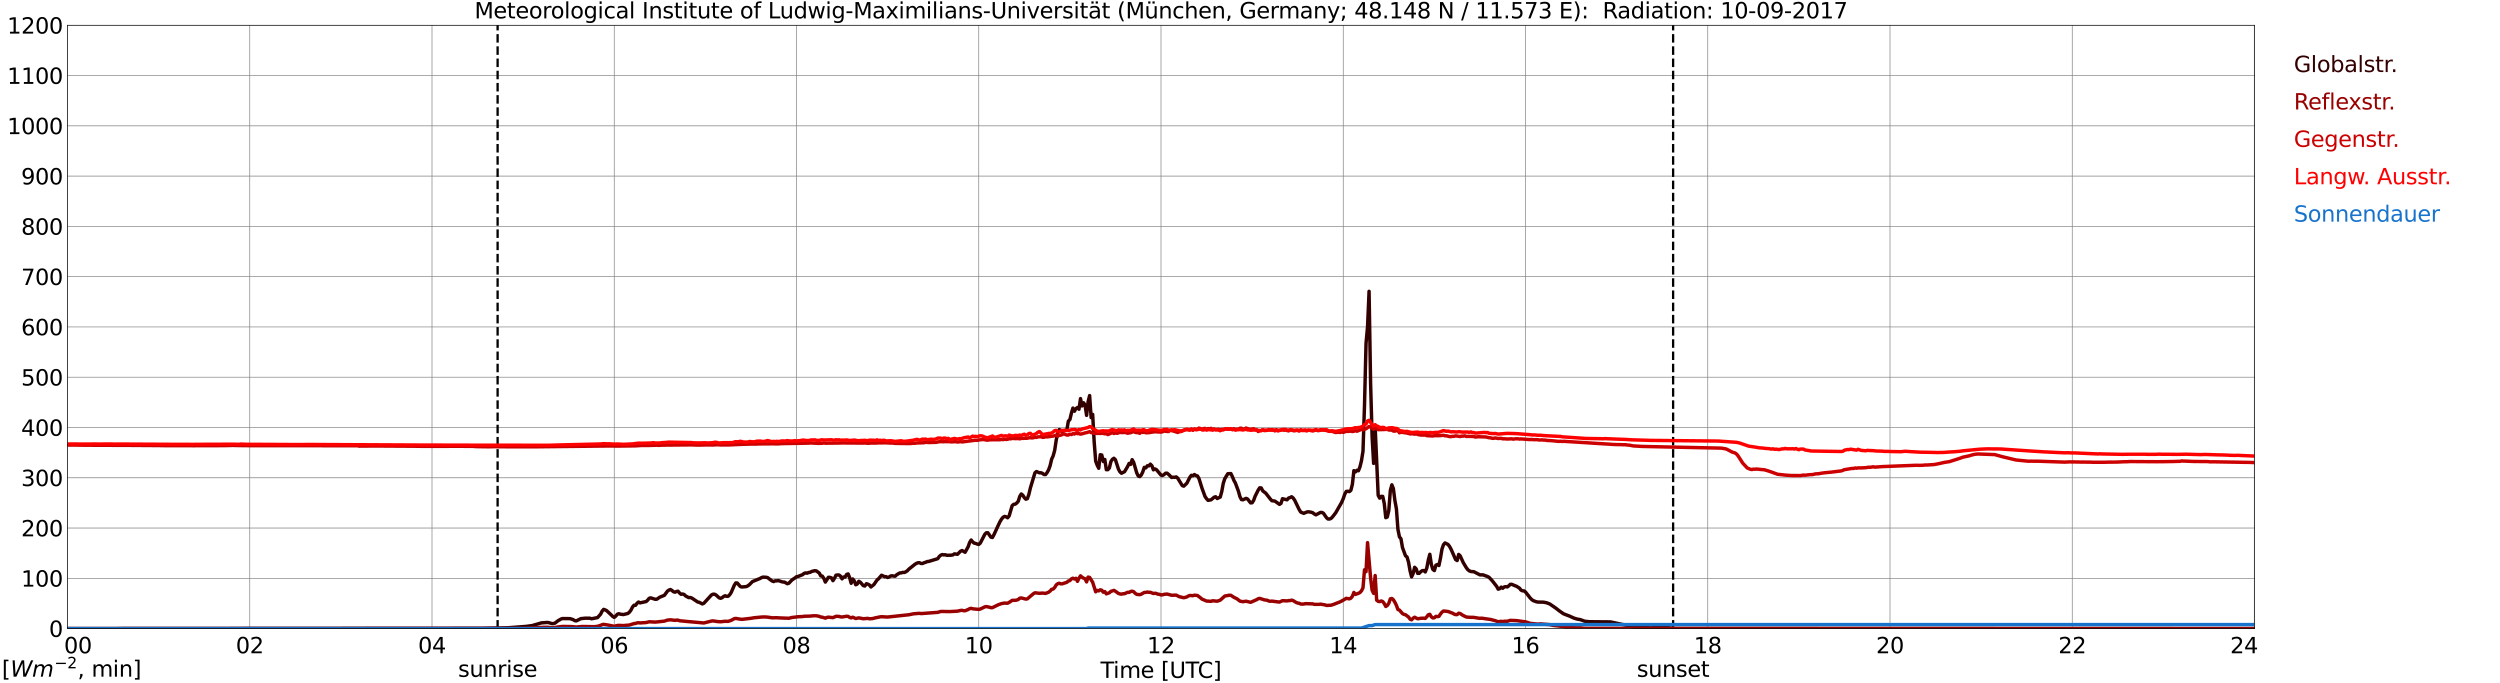 <?xml version="1.0" encoding="utf-8" standalone="no"?>
<!DOCTYPE svg PUBLIC "-//W3C//DTD SVG 1.1//EN"
  "http://www.w3.org/Graphics/SVG/1.1/DTD/svg11.dtd">
<svg xmlns:xlink="http://www.w3.org/1999/xlink" width="1085.4pt" height="296.64pt" viewBox="0 0 1085.4 296.64" xmlns="http://www.w3.org/2000/svg" version="1.1">
 <defs>
  <style type="text/css">*{stroke-linejoin: round; stroke-linecap: butt}</style>
 </defs>
 <g id="figure_1">
  <g id="patch_1">
   <path d="M 0 296.64 
L 1085.4 296.64 
L 1085.4 0 
L 0 0 
z
" style="fill: #ffffff"/>
  </g>
  <g id="axes_1">
   <g id="patch_2">
    <path d="M 29.306 272.909 
L 978.814 272.909 
L 978.814 10.976 
L 29.306 10.976 
z
" style="fill: #ffffff"/>
   </g>
   <g id="patch_3">
    <path d="M 978.814 272.909 
L 978.814 272.909 
L 978.814 10.976 
L 978.814 10.976 
z
" clip-path="url(#p4a08d767df)" style="fill: #d3d3d3; opacity: 0.25; stroke: #d3d3d3; stroke-linejoin: miter"/>
   </g>
   <g id="matplotlib.axis_1">
    <g id="xtick_1">
     <g id="line2d_1">
      <path d="M 29.306 272.909 
L 29.306 10.976 
" clip-path="url(#p4a08d767df)" style="fill: none; stroke: #808080; stroke-width: 0.3; stroke-linecap: square"/>
     </g>
     <g id="line2d_2"/>
     <g id="text_1">
      <!--    00 -->
      <g transform="translate(18.733 283.627) scale(0.095 -0.095)">
       <defs>
        <path id="DejaVuSans-20" transform="scale(0.016)"/>
        <path id="DejaVuSans-30" d="M 2034 4250 
Q 1547 4250 1301 3770 
Q 1056 3291 1056 2328 
Q 1056 1369 1301 889 
Q 1547 409 2034 409 
Q 2525 409 2770 889 
Q 3016 1369 3016 2328 
Q 3016 3291 2770 3770 
Q 2525 4250 2034 4250 
z
M 2034 4750 
Q 2819 4750 3233 4129 
Q 3647 3509 3647 2328 
Q 3647 1150 3233 529 
Q 2819 -91 2034 -91 
Q 1250 -91 836 529 
Q 422 1150 422 2328 
Q 422 3509 836 4129 
Q 1250 4750 2034 4750 
z
" transform="scale(0.016)"/>
       </defs>
       <use xlink:href="#DejaVuSans-20"/>
       <use xlink:href="#DejaVuSans-20" transform="translate(31.787 0)"/>
       <use xlink:href="#DejaVuSans-20" transform="translate(63.574 0)"/>
       <use xlink:href="#DejaVuSans-30" transform="translate(95.361 0)"/>
       <use xlink:href="#DejaVuSans-30" transform="translate(158.984 0)"/>
      </g>
     </g>
    </g>
    <g id="xtick_2">
     <g id="line2d_3">
      <path d="M 108.431 272.909 
L 108.431 10.976 
" clip-path="url(#p4a08d767df)" style="fill: none; stroke: #808080; stroke-width: 0.3; stroke-linecap: square"/>
     </g>
     <g id="line2d_4"/>
     <g id="text_2">
      <!-- 02 -->
      <g transform="translate(102.387 283.627) scale(0.095 -0.095)">
       <defs>
        <path id="DejaVuSans-32" d="M 1228 531 
L 3431 531 
L 3431 0 
L 469 0 
L 469 531 
Q 828 903 1448 1529 
Q 2069 2156 2228 2338 
Q 2531 2678 2651 2914 
Q 2772 3150 2772 3378 
Q 2772 3750 2511 3984 
Q 2250 4219 1831 4219 
Q 1534 4219 1204 4116 
Q 875 4013 500 3803 
L 500 4441 
Q 881 4594 1212 4672 
Q 1544 4750 1819 4750 
Q 2544 4750 2975 4387 
Q 3406 4025 3406 3419 
Q 3406 3131 3298 2873 
Q 3191 2616 2906 2266 
Q 2828 2175 2409 1742 
Q 1991 1309 1228 531 
z
" transform="scale(0.016)"/>
       </defs>
       <use xlink:href="#DejaVuSans-30"/>
       <use xlink:href="#DejaVuSans-32" transform="translate(63.623 0)"/>
      </g>
     </g>
    </g>
    <g id="xtick_3">
     <g id="line2d_5">
      <path d="M 187.557 272.909 
L 187.557 10.976 
" clip-path="url(#p4a08d767df)" style="fill: none; stroke: #808080; stroke-width: 0.3; stroke-linecap: square"/>
     </g>
     <g id="line2d_6"/>
     <g id="text_3">
      <!-- 04 -->
      <g transform="translate(181.513 283.627) scale(0.095 -0.095)">
       <defs>
        <path id="DejaVuSans-34" d="M 2419 4116 
L 825 1625 
L 2419 1625 
L 2419 4116 
z
M 2253 4666 
L 3047 4666 
L 3047 1625 
L 3713 1625 
L 3713 1100 
L 3047 1100 
L 3047 0 
L 2419 0 
L 2419 1100 
L 313 1100 
L 313 1709 
L 2253 4666 
z
" transform="scale(0.016)"/>
       </defs>
       <use xlink:href="#DejaVuSans-30"/>
       <use xlink:href="#DejaVuSans-34" transform="translate(63.623 0)"/>
      </g>
     </g>
    </g>
    <g id="xtick_4">
     <g id="line2d_7">
      <path d="M 266.683 272.909 
L 266.683 10.976 
" clip-path="url(#p4a08d767df)" style="fill: none; stroke: #808080; stroke-width: 0.3; stroke-linecap: square"/>
     </g>
     <g id="line2d_8"/>
     <g id="text_4">
      <!-- 06 -->
      <g transform="translate(260.638 283.627) scale(0.095 -0.095)">
       <defs>
        <path id="DejaVuSans-36" d="M 2113 2584 
Q 1688 2584 1439 2293 
Q 1191 2003 1191 1497 
Q 1191 994 1439 701 
Q 1688 409 2113 409 
Q 2538 409 2786 701 
Q 3034 994 3034 1497 
Q 3034 2003 2786 2293 
Q 2538 2584 2113 2584 
z
M 3366 4563 
L 3366 3988 
Q 3128 4100 2886 4159 
Q 2644 4219 2406 4219 
Q 1781 4219 1451 3797 
Q 1122 3375 1075 2522 
Q 1259 2794 1537 2939 
Q 1816 3084 2150 3084 
Q 2853 3084 3261 2657 
Q 3669 2231 3669 1497 
Q 3669 778 3244 343 
Q 2819 -91 2113 -91 
Q 1303 -91 875 529 
Q 447 1150 447 2328 
Q 447 3434 972 4092 
Q 1497 4750 2381 4750 
Q 2619 4750 2861 4703 
Q 3103 4656 3366 4563 
z
" transform="scale(0.016)"/>
       </defs>
       <use xlink:href="#DejaVuSans-30"/>
       <use xlink:href="#DejaVuSans-36" transform="translate(63.623 0)"/>
      </g>
     </g>
    </g>
    <g id="xtick_5">
     <g id="line2d_9">
      <path d="M 345.808 272.909 
L 345.808 10.976 
" clip-path="url(#p4a08d767df)" style="fill: none; stroke: #808080; stroke-width: 0.3; stroke-linecap: square"/>
     </g>
     <g id="line2d_10"/>
     <g id="text_5">
      <!-- 08 -->
      <g transform="translate(339.764 283.627) scale(0.095 -0.095)">
       <defs>
        <path id="DejaVuSans-38" d="M 2034 2216 
Q 1584 2216 1326 1975 
Q 1069 1734 1069 1313 
Q 1069 891 1326 650 
Q 1584 409 2034 409 
Q 2484 409 2743 651 
Q 3003 894 3003 1313 
Q 3003 1734 2745 1975 
Q 2488 2216 2034 2216 
z
M 1403 2484 
Q 997 2584 770 2862 
Q 544 3141 544 3541 
Q 544 4100 942 4425 
Q 1341 4750 2034 4750 
Q 2731 4750 3128 4425 
Q 3525 4100 3525 3541 
Q 3525 3141 3298 2862 
Q 3072 2584 2669 2484 
Q 3125 2378 3379 2068 
Q 3634 1759 3634 1313 
Q 3634 634 3220 271 
Q 2806 -91 2034 -91 
Q 1263 -91 848 271 
Q 434 634 434 1313 
Q 434 1759 690 2068 
Q 947 2378 1403 2484 
z
M 1172 3481 
Q 1172 3119 1398 2916 
Q 1625 2713 2034 2713 
Q 2441 2713 2670 2916 
Q 2900 3119 2900 3481 
Q 2900 3844 2670 4047 
Q 2441 4250 2034 4250 
Q 1625 4250 1398 4047 
Q 1172 3844 1172 3481 
z
" transform="scale(0.016)"/>
       </defs>
       <use xlink:href="#DejaVuSans-30"/>
       <use xlink:href="#DejaVuSans-38" transform="translate(63.623 0)"/>
      </g>
     </g>
    </g>
    <g id="xtick_6">
     <g id="line2d_11">
      <path d="M 424.934 272.909 
L 424.934 10.976 
" clip-path="url(#p4a08d767df)" style="fill: none; stroke: #808080; stroke-width: 0.3; stroke-linecap: square"/>
     </g>
     <g id="line2d_12"/>
     <g id="text_6">
      <!-- 10 -->
      <g transform="translate(418.89 283.627) scale(0.095 -0.095)">
       <defs>
        <path id="DejaVuSans-31" d="M 794 531 
L 1825 531 
L 1825 4091 
L 703 3866 
L 703 4441 
L 1819 4666 
L 2450 4666 
L 2450 531 
L 3481 531 
L 3481 0 
L 794 0 
L 794 531 
z
" transform="scale(0.016)"/>
       </defs>
       <use xlink:href="#DejaVuSans-31"/>
       <use xlink:href="#DejaVuSans-30" transform="translate(63.623 0)"/>
      </g>
     </g>
    </g>
    <g id="xtick_7">
     <g id="line2d_13">
      <path d="M 504.06 272.909 
L 504.06 10.976 
" clip-path="url(#p4a08d767df)" style="fill: none; stroke: #808080; stroke-width: 0.3; stroke-linecap: square"/>
     </g>
     <g id="line2d_14"/>
     <g id="text_7">
      <!-- 12 -->
      <g transform="translate(498.015 283.627) scale(0.095 -0.095)">
       <use xlink:href="#DejaVuSans-31"/>
       <use xlink:href="#DejaVuSans-32" transform="translate(63.623 0)"/>
      </g>
     </g>
    </g>
    <g id="xtick_8">
     <g id="line2d_15">
      <path d="M 583.185 272.909 
L 583.185 10.976 
" clip-path="url(#p4a08d767df)" style="fill: none; stroke: #808080; stroke-width: 0.3; stroke-linecap: square"/>
     </g>
     <g id="line2d_16"/>
     <g id="text_8">
      <!-- 14 -->
      <g transform="translate(577.141 283.627) scale(0.095 -0.095)">
       <use xlink:href="#DejaVuSans-31"/>
       <use xlink:href="#DejaVuSans-34" transform="translate(63.623 0)"/>
      </g>
     </g>
    </g>
    <g id="xtick_9">
     <g id="line2d_17">
      <path d="M 662.311 272.909 
L 662.311 10.976 
" clip-path="url(#p4a08d767df)" style="fill: none; stroke: #808080; stroke-width: 0.3; stroke-linecap: square"/>
     </g>
     <g id="line2d_18"/>
     <g id="text_9">
      <!-- 16 -->
      <g transform="translate(656.267 283.627) scale(0.095 -0.095)">
       <use xlink:href="#DejaVuSans-31"/>
       <use xlink:href="#DejaVuSans-36" transform="translate(63.623 0)"/>
      </g>
     </g>
    </g>
    <g id="xtick_10">
     <g id="line2d_19">
      <path d="M 741.437 272.909 
L 741.437 10.976 
" clip-path="url(#p4a08d767df)" style="fill: none; stroke: #808080; stroke-width: 0.3; stroke-linecap: square"/>
     </g>
     <g id="line2d_20"/>
     <g id="text_10">
      <!-- 18 -->
      <g transform="translate(735.392 283.627) scale(0.095 -0.095)">
       <use xlink:href="#DejaVuSans-31"/>
       <use xlink:href="#DejaVuSans-38" transform="translate(63.623 0)"/>
      </g>
     </g>
    </g>
    <g id="xtick_11">
     <g id="line2d_21">
      <path d="M 820.562 272.909 
L 820.562 10.976 
" clip-path="url(#p4a08d767df)" style="fill: none; stroke: #808080; stroke-width: 0.3; stroke-linecap: square"/>
     </g>
     <g id="line2d_22"/>
     <g id="text_11">
      <!-- 20 -->
      <g transform="translate(814.518 283.627) scale(0.095 -0.095)">
       <use xlink:href="#DejaVuSans-32"/>
       <use xlink:href="#DejaVuSans-30" transform="translate(63.623 0)"/>
      </g>
     </g>
    </g>
    <g id="xtick_12">
     <g id="line2d_23">
      <path d="M 899.688 272.909 
L 899.688 10.976 
" clip-path="url(#p4a08d767df)" style="fill: none; stroke: #808080; stroke-width: 0.3; stroke-linecap: square"/>
     </g>
     <g id="line2d_24"/>
     <g id="text_12">
      <!-- 22 -->
      <g transform="translate(893.644 283.627) scale(0.095 -0.095)">
       <use xlink:href="#DejaVuSans-32"/>
       <use xlink:href="#DejaVuSans-32" transform="translate(63.623 0)"/>
      </g>
     </g>
    </g>
    <g id="xtick_13">
     <g id="line2d_25">
      <path d="M 978.814 272.909 
L 978.814 10.976 
" clip-path="url(#p4a08d767df)" style="fill: none; stroke: #808080; stroke-width: 0.3; stroke-linecap: square"/>
     </g>
     <g id="line2d_26"/>
     <g id="text_13">
      <!-- 24    -->
      <g transform="translate(968.241 283.627) scale(0.095 -0.095)">
       <use xlink:href="#DejaVuSans-32"/>
       <use xlink:href="#DejaVuSans-34" transform="translate(63.623 0)"/>
       <use xlink:href="#DejaVuSans-20" transform="translate(127.246 0)"/>
       <use xlink:href="#DejaVuSans-20" transform="translate(159.033 0)"/>
       <use xlink:href="#DejaVuSans-20" transform="translate(190.82 0)"/>
      </g>
     </g>
    </g>
    <g id="text_14">
     <!-- Time [UTC] -->
     <g transform="translate(477.806 294.322) scale(0.095 -0.095)">
      <defs>
       <path id="DejaVuSans-54" d="M -19 4666 
L 3928 4666 
L 3928 4134 
L 2272 4134 
L 2272 0 
L 1638 0 
L 1638 4134 
L -19 4134 
L -19 4666 
z
" transform="scale(0.016)"/>
       <path id="DejaVuSans-69" d="M 603 3500 
L 1178 3500 
L 1178 0 
L 603 0 
L 603 3500 
z
M 603 4863 
L 1178 4863 
L 1178 4134 
L 603 4134 
L 603 4863 
z
" transform="scale(0.016)"/>
       <path id="DejaVuSans-6d" d="M 3328 2828 
Q 3544 3216 3844 3400 
Q 4144 3584 4550 3584 
Q 5097 3584 5394 3201 
Q 5691 2819 5691 2113 
L 5691 0 
L 5113 0 
L 5113 2094 
Q 5113 2597 4934 2840 
Q 4756 3084 4391 3084 
Q 3944 3084 3684 2787 
Q 3425 2491 3425 1978 
L 3425 0 
L 2847 0 
L 2847 2094 
Q 2847 2600 2669 2842 
Q 2491 3084 2119 3084 
Q 1678 3084 1418 2786 
Q 1159 2488 1159 1978 
L 1159 0 
L 581 0 
L 581 3500 
L 1159 3500 
L 1159 2956 
Q 1356 3278 1631 3431 
Q 1906 3584 2284 3584 
Q 2666 3584 2933 3390 
Q 3200 3197 3328 2828 
z
" transform="scale(0.016)"/>
       <path id="DejaVuSans-65" d="M 3597 1894 
L 3597 1613 
L 953 1613 
Q 991 1019 1311 708 
Q 1631 397 2203 397 
Q 2534 397 2845 478 
Q 3156 559 3463 722 
L 3463 178 
Q 3153 47 2828 -22 
Q 2503 -91 2169 -91 
Q 1331 -91 842 396 
Q 353 884 353 1716 
Q 353 2575 817 3079 
Q 1281 3584 2069 3584 
Q 2775 3584 3186 3129 
Q 3597 2675 3597 1894 
z
M 3022 2063 
Q 3016 2534 2758 2815 
Q 2500 3097 2075 3097 
Q 1594 3097 1305 2825 
Q 1016 2553 972 2059 
L 3022 2063 
z
" transform="scale(0.016)"/>
       <path id="DejaVuSans-5b" d="M 550 4863 
L 1875 4863 
L 1875 4416 
L 1125 4416 
L 1125 -397 
L 1875 -397 
L 1875 -844 
L 550 -844 
L 550 4863 
z
" transform="scale(0.016)"/>
       <path id="DejaVuSans-55" d="M 556 4666 
L 1191 4666 
L 1191 1831 
Q 1191 1081 1462 751 
Q 1734 422 2344 422 
Q 2950 422 3222 751 
Q 3494 1081 3494 1831 
L 3494 4666 
L 4128 4666 
L 4128 1753 
Q 4128 841 3676 375 
Q 3225 -91 2344 -91 
Q 1459 -91 1007 375 
Q 556 841 556 1753 
L 556 4666 
z
" transform="scale(0.016)"/>
       <path id="DejaVuSans-43" d="M 4122 4306 
L 4122 3641 
Q 3803 3938 3442 4084 
Q 3081 4231 2675 4231 
Q 1875 4231 1450 3742 
Q 1025 3253 1025 2328 
Q 1025 1406 1450 917 
Q 1875 428 2675 428 
Q 3081 428 3442 575 
Q 3803 722 4122 1019 
L 4122 359 
Q 3791 134 3420 21 
Q 3050 -91 2638 -91 
Q 1578 -91 968 557 
Q 359 1206 359 2328 
Q 359 3453 968 4101 
Q 1578 4750 2638 4750 
Q 3056 4750 3426 4639 
Q 3797 4528 4122 4306 
z
" transform="scale(0.016)"/>
       <path id="DejaVuSans-5d" d="M 1947 4863 
L 1947 -844 
L 622 -844 
L 622 -397 
L 1369 -397 
L 1369 4416 
L 622 4416 
L 622 4863 
L 1947 4863 
z
" transform="scale(0.016)"/>
      </defs>
      <use xlink:href="#DejaVuSans-54"/>
      <use xlink:href="#DejaVuSans-69" transform="translate(57.959 0)"/>
      <use xlink:href="#DejaVuSans-6d" transform="translate(85.742 0)"/>
      <use xlink:href="#DejaVuSans-65" transform="translate(183.154 0)"/>
      <use xlink:href="#DejaVuSans-20" transform="translate(244.678 0)"/>
      <use xlink:href="#DejaVuSans-5b" transform="translate(276.465 0)"/>
      <use xlink:href="#DejaVuSans-55" transform="translate(315.479 0)"/>
      <use xlink:href="#DejaVuSans-54" transform="translate(388.672 0)"/>
      <use xlink:href="#DejaVuSans-43" transform="translate(443.881 0)"/>
      <use xlink:href="#DejaVuSans-5d" transform="translate(513.705 0)"/>
     </g>
    </g>
   </g>
   <g id="matplotlib.axis_2">
    <g id="ytick_1">
     <g id="line2d_27">
      <path d="M 29.306 272.909 
L 978.814 272.909 
" clip-path="url(#p4a08d767df)" style="fill: none; stroke: #808080; stroke-width: 0.3; stroke-linecap: square"/>
     </g>
     <g id="line2d_28"/>
     <g id="text_15">
      <!-- 0 -->
      <g transform="translate(21.261 276.518) scale(0.095 -0.095)">
       <use xlink:href="#DejaVuSans-30"/>
      </g>
     </g>
    </g>
    <g id="ytick_2">
     <g id="line2d_29">
      <path d="M 29.306 251.081 
L 978.814 251.081 
" clip-path="url(#p4a08d767df)" style="fill: none; stroke: #808080; stroke-width: 0.3; stroke-linecap: square"/>
     </g>
     <g id="line2d_30"/>
     <g id="text_16">
      <!-- 100 -->
      <g transform="translate(9.173 254.69) scale(0.095 -0.095)">
       <use xlink:href="#DejaVuSans-31"/>
       <use xlink:href="#DejaVuSans-30" transform="translate(63.623 0)"/>
       <use xlink:href="#DejaVuSans-30" transform="translate(127.246 0)"/>
      </g>
     </g>
    </g>
    <g id="ytick_3">
     <g id="line2d_31">
      <path d="M 29.306 229.253 
L 978.814 229.253 
" clip-path="url(#p4a08d767df)" style="fill: none; stroke: #808080; stroke-width: 0.3; stroke-linecap: square"/>
     </g>
     <g id="line2d_32"/>
     <g id="text_17">
      <!-- 200 -->
      <g transform="translate(9.173 232.863) scale(0.095 -0.095)">
       <use xlink:href="#DejaVuSans-32"/>
       <use xlink:href="#DejaVuSans-30" transform="translate(63.623 0)"/>
       <use xlink:href="#DejaVuSans-30" transform="translate(127.246 0)"/>
      </g>
     </g>
    </g>
    <g id="ytick_4">
     <g id="line2d_33">
      <path d="M 29.306 207.426 
L 978.814 207.426 
" clip-path="url(#p4a08d767df)" style="fill: none; stroke: #808080; stroke-width: 0.3; stroke-linecap: square"/>
     </g>
     <g id="line2d_34"/>
     <g id="text_18">
      <!-- 300 -->
      <g transform="translate(9.173 211.035) scale(0.095 -0.095)">
       <defs>
        <path id="DejaVuSans-33" d="M 2597 2516 
Q 3050 2419 3304 2112 
Q 3559 1806 3559 1356 
Q 3559 666 3084 287 
Q 2609 -91 1734 -91 
Q 1441 -91 1130 -33 
Q 819 25 488 141 
L 488 750 
Q 750 597 1062 519 
Q 1375 441 1716 441 
Q 2309 441 2620 675 
Q 2931 909 2931 1356 
Q 2931 1769 2642 2001 
Q 2353 2234 1838 2234 
L 1294 2234 
L 1294 2753 
L 1863 2753 
Q 2328 2753 2575 2939 
Q 2822 3125 2822 3475 
Q 2822 3834 2567 4026 
Q 2313 4219 1838 4219 
Q 1578 4219 1281 4162 
Q 984 4106 628 3988 
L 628 4550 
Q 988 4650 1302 4700 
Q 1616 4750 1894 4750 
Q 2613 4750 3031 4423 
Q 3450 4097 3450 3541 
Q 3450 3153 3228 2886 
Q 3006 2619 2597 2516 
z
" transform="scale(0.016)"/>
       </defs>
       <use xlink:href="#DejaVuSans-33"/>
       <use xlink:href="#DejaVuSans-30" transform="translate(63.623 0)"/>
       <use xlink:href="#DejaVuSans-30" transform="translate(127.246 0)"/>
      </g>
     </g>
    </g>
    <g id="ytick_5">
     <g id="line2d_35">
      <path d="M 29.306 185.598 
L 978.814 185.598 
" clip-path="url(#p4a08d767df)" style="fill: none; stroke: #808080; stroke-width: 0.3; stroke-linecap: square"/>
     </g>
     <g id="line2d_36"/>
     <g id="text_19">
      <!-- 400 -->
      <g transform="translate(9.173 189.207) scale(0.095 -0.095)">
       <use xlink:href="#DejaVuSans-34"/>
       <use xlink:href="#DejaVuSans-30" transform="translate(63.623 0)"/>
       <use xlink:href="#DejaVuSans-30" transform="translate(127.246 0)"/>
      </g>
     </g>
    </g>
    <g id="ytick_6">
     <g id="line2d_37">
      <path d="M 29.306 163.77 
L 978.814 163.77 
" clip-path="url(#p4a08d767df)" style="fill: none; stroke: #808080; stroke-width: 0.3; stroke-linecap: square"/>
     </g>
     <g id="line2d_38"/>
     <g id="text_20">
      <!-- 500 -->
      <g transform="translate(9.173 167.379) scale(0.095 -0.095)">
       <defs>
        <path id="DejaVuSans-35" d="M 691 4666 
L 3169 4666 
L 3169 4134 
L 1269 4134 
L 1269 2991 
Q 1406 3038 1543 3061 
Q 1681 3084 1819 3084 
Q 2600 3084 3056 2656 
Q 3513 2228 3513 1497 
Q 3513 744 3044 326 
Q 2575 -91 1722 -91 
Q 1428 -91 1123 -41 
Q 819 9 494 109 
L 494 744 
Q 775 591 1075 516 
Q 1375 441 1709 441 
Q 2250 441 2565 725 
Q 2881 1009 2881 1497 
Q 2881 1984 2565 2268 
Q 2250 2553 1709 2553 
Q 1456 2553 1204 2497 
Q 953 2441 691 2322 
L 691 4666 
z
" transform="scale(0.016)"/>
       </defs>
       <use xlink:href="#DejaVuSans-35"/>
       <use xlink:href="#DejaVuSans-30" transform="translate(63.623 0)"/>
       <use xlink:href="#DejaVuSans-30" transform="translate(127.246 0)"/>
      </g>
     </g>
    </g>
    <g id="ytick_7">
     <g id="line2d_39">
      <path d="M 29.306 141.942 
L 978.814 141.942 
" clip-path="url(#p4a08d767df)" style="fill: none; stroke: #808080; stroke-width: 0.3; stroke-linecap: square"/>
     </g>
     <g id="line2d_40"/>
     <g id="text_21">
      <!-- 600 -->
      <g transform="translate(9.173 145.551) scale(0.095 -0.095)">
       <use xlink:href="#DejaVuSans-36"/>
       <use xlink:href="#DejaVuSans-30" transform="translate(63.623 0)"/>
       <use xlink:href="#DejaVuSans-30" transform="translate(127.246 0)"/>
      </g>
     </g>
    </g>
    <g id="ytick_8">
     <g id="line2d_41">
      <path d="M 29.306 120.114 
L 978.814 120.114 
" clip-path="url(#p4a08d767df)" style="fill: none; stroke: #808080; stroke-width: 0.3; stroke-linecap: square"/>
     </g>
     <g id="line2d_42"/>
     <g id="text_22">
      <!-- 700 -->
      <g transform="translate(9.173 123.724) scale(0.095 -0.095)">
       <defs>
        <path id="DejaVuSans-37" d="M 525 4666 
L 3525 4666 
L 3525 4397 
L 1831 0 
L 1172 0 
L 2766 4134 
L 525 4134 
L 525 4666 
z
" transform="scale(0.016)"/>
       </defs>
       <use xlink:href="#DejaVuSans-37"/>
       <use xlink:href="#DejaVuSans-30" transform="translate(63.623 0)"/>
       <use xlink:href="#DejaVuSans-30" transform="translate(127.246 0)"/>
      </g>
     </g>
    </g>
    <g id="ytick_9">
     <g id="line2d_43">
      <path d="M 29.306 98.287 
L 978.814 98.287 
" clip-path="url(#p4a08d767df)" style="fill: none; stroke: #808080; stroke-width: 0.3; stroke-linecap: square"/>
     </g>
     <g id="line2d_44"/>
     <g id="text_23">
      <!-- 800 -->
      <g transform="translate(9.173 101.896) scale(0.095 -0.095)">
       <use xlink:href="#DejaVuSans-38"/>
       <use xlink:href="#DejaVuSans-30" transform="translate(63.623 0)"/>
       <use xlink:href="#DejaVuSans-30" transform="translate(127.246 0)"/>
      </g>
     </g>
    </g>
    <g id="ytick_10">
     <g id="line2d_45">
      <path d="M 29.306 76.459 
L 978.814 76.459 
" clip-path="url(#p4a08d767df)" style="fill: none; stroke: #808080; stroke-width: 0.3; stroke-linecap: square"/>
     </g>
     <g id="line2d_46"/>
     <g id="text_24">
      <!-- 900 -->
      <g transform="translate(9.173 80.068) scale(0.095 -0.095)">
       <defs>
        <path id="DejaVuSans-39" d="M 703 97 
L 703 672 
Q 941 559 1184 500 
Q 1428 441 1663 441 
Q 2288 441 2617 861 
Q 2947 1281 2994 2138 
Q 2813 1869 2534 1725 
Q 2256 1581 1919 1581 
Q 1219 1581 811 2004 
Q 403 2428 403 3163 
Q 403 3881 828 4315 
Q 1253 4750 1959 4750 
Q 2769 4750 3195 4129 
Q 3622 3509 3622 2328 
Q 3622 1225 3098 567 
Q 2575 -91 1691 -91 
Q 1453 -91 1209 -44 
Q 966 3 703 97 
z
M 1959 2075 
Q 2384 2075 2632 2365 
Q 2881 2656 2881 3163 
Q 2881 3666 2632 3958 
Q 2384 4250 1959 4250 
Q 1534 4250 1286 3958 
Q 1038 3666 1038 3163 
Q 1038 2656 1286 2365 
Q 1534 2075 1959 2075 
z
" transform="scale(0.016)"/>
       </defs>
       <use xlink:href="#DejaVuSans-39"/>
       <use xlink:href="#DejaVuSans-30" transform="translate(63.623 0)"/>
       <use xlink:href="#DejaVuSans-30" transform="translate(127.246 0)"/>
      </g>
     </g>
    </g>
    <g id="ytick_11">
     <g id="line2d_47">
      <path d="M 29.306 54.631 
L 978.814 54.631 
" clip-path="url(#p4a08d767df)" style="fill: none; stroke: #808080; stroke-width: 0.3; stroke-linecap: square"/>
     </g>
     <g id="line2d_48"/>
     <g id="text_25">
      <!-- 1000 -->
      <g transform="translate(3.128 58.24) scale(0.095 -0.095)">
       <use xlink:href="#DejaVuSans-31"/>
       <use xlink:href="#DejaVuSans-30" transform="translate(63.623 0)"/>
       <use xlink:href="#DejaVuSans-30" transform="translate(127.246 0)"/>
       <use xlink:href="#DejaVuSans-30" transform="translate(190.869 0)"/>
      </g>
     </g>
    </g>
    <g id="ytick_12">
     <g id="line2d_49">
      <path d="M 29.306 32.803 
L 978.814 32.803 
" clip-path="url(#p4a08d767df)" style="fill: none; stroke: #808080; stroke-width: 0.3; stroke-linecap: square"/>
     </g>
     <g id="line2d_50"/>
     <g id="text_26">
      <!-- 1100 -->
      <g transform="translate(3.128 36.413) scale(0.095 -0.095)">
       <use xlink:href="#DejaVuSans-31"/>
       <use xlink:href="#DejaVuSans-31" transform="translate(63.623 0)"/>
       <use xlink:href="#DejaVuSans-30" transform="translate(127.246 0)"/>
       <use xlink:href="#DejaVuSans-30" transform="translate(190.869 0)"/>
      </g>
     </g>
    </g>
    <g id="ytick_13">
     <g id="line2d_51">
      <path d="M 29.306 10.976 
L 978.814 10.976 
" clip-path="url(#p4a08d767df)" style="fill: none; stroke: #808080; stroke-width: 0.3; stroke-linecap: square"/>
     </g>
     <g id="line2d_52"/>
     <g id="text_27">
      <!-- 1200 -->
      <g transform="translate(3.128 14.585) scale(0.095 -0.095)">
       <use xlink:href="#DejaVuSans-31"/>
       <use xlink:href="#DejaVuSans-32" transform="translate(63.623 0)"/>
       <use xlink:href="#DejaVuSans-30" transform="translate(127.246 0)"/>
       <use xlink:href="#DejaVuSans-30" transform="translate(190.869 0)"/>
      </g>
     </g>
    </g>
   </g>
   <g id="line2d_53">
    <path d="M 216.042 272.909 
L 216.042 10.976 
" clip-path="url(#p4a08d767df)" style="fill: none; stroke-dasharray: 3.7,1.6; stroke-dashoffset: 0; stroke: #000000"/>
   </g>
   <g id="line2d_54">
    <path d="M 726.403 272.909 
L 726.403 10.976 
" clip-path="url(#p4a08d767df)" style="fill: none; stroke-dasharray: 3.7,1.6; stroke-dashoffset: 0; stroke: #000000"/>
   </g>
   <g id="line2d_55">
    <path d="M 29.306 272.909 
L 208.657 272.802 
L 217.889 272.634 
L 220.526 272.549 
L 228.439 271.957 
L 231.076 271.597 
L 235.033 270.434 
L 237.67 270.244 
L 238.329 270.348 
L 239.648 270.752 
L 240.308 270.709 
L 240.967 270.519 
L 242.286 269.482 
L 243.604 268.742 
L 244.264 268.552 
L 246.242 268.574 
L 247.561 268.593 
L 248.88 269.039 
L 249.539 269.46 
L 250.198 269.567 
L 252.176 268.593 
L 254.155 268.382 
L 256.133 268.404 
L 256.792 268.657 
L 259.43 268.129 
L 260.748 266.668 
L 261.408 265.337 
L 262.067 264.575 
L 262.726 264.787 
L 263.386 265.125 
L 265.364 266.965 
L 266.023 267.642 
L 266.683 268.024 
L 267.342 267.474 
L 268.002 266.69 
L 268.661 266.437 
L 269.32 266.649 
L 270.639 266.817 
L 271.958 266.5 
L 272.617 266.33 
L 273.277 265.76 
L 273.936 264.891 
L 274.595 263.56 
L 275.255 262.776 
L 275.914 262.798 
L 276.573 261.91 
L 277.233 261.382 
L 277.892 261.742 
L 280.53 261.17 
L 281.189 260.556 
L 281.849 259.753 
L 282.508 259.563 
L 284.486 260.196 
L 285.145 260.155 
L 286.464 259.266 
L 288.442 258.463 
L 289.761 256.665 
L 290.42 256.2 
L 291.08 255.946 
L 291.739 256.348 
L 292.399 256.918 
L 293.058 257.11 
L 293.717 256.791 
L 294.377 256.686 
L 295.036 257.468 
L 295.696 258.018 
L 296.355 257.891 
L 297.014 258.103 
L 297.674 258.738 
L 298.992 259.456 
L 299.652 259.415 
L 300.311 259.627 
L 302.949 261.382 
L 303.608 261.508 
L 304.927 262.207 
L 305.586 261.91 
L 308.883 258.315 
L 309.543 257.976 
L 310.202 257.976 
L 310.861 258.315 
L 312.18 259.52 
L 312.839 259.753 
L 313.499 259.5 
L 314.158 258.97 
L 314.818 258.653 
L 315.477 258.906 
L 316.136 258.865 
L 316.796 258.23 
L 317.455 257.236 
L 318.774 254.148 
L 319.433 253.089 
L 320.093 253.133 
L 321.411 254.656 
L 322.071 254.846 
L 323.39 254.739 
L 324.049 254.656 
L 324.708 254.338 
L 325.368 253.831 
L 326.686 252.498 
L 329.983 251.144 
L 330.643 250.765 
L 331.302 250.553 
L 332.621 250.636 
L 333.28 250.784 
L 334.599 251.799 
L 335.258 252.266 
L 335.918 252.498 
L 336.577 252.159 
L 337.236 252.203 
L 337.896 252.055 
L 339.215 252.498 
L 339.874 252.688 
L 340.533 252.709 
L 341.852 253.43 
L 342.512 253.196 
L 343.83 251.799 
L 345.149 250.911 
L 345.808 250.383 
L 346.468 250.278 
L 348.446 249.494 
L 349.105 248.944 
L 349.765 248.732 
L 350.424 248.859 
L 351.083 248.564 
L 351.743 248.479 
L 352.402 248.099 
L 353.721 247.781 
L 354.38 247.844 
L 355.699 248.796 
L 356.359 250.044 
L 357.018 250.129 
L 357.677 251.123 
L 358.337 252.709 
L 359.655 250.636 
L 360.315 250.679 
L 360.974 250.891 
L 361.634 252.096 
L 362.293 251.081 
L 362.952 249.728 
L 363.612 249.621 
L 364.271 249.643 
L 364.93 250.171 
L 365.59 251.315 
L 366.249 250.509 
L 366.909 250.553 
L 367.568 249.409 
L 368.227 249.178 
L 368.887 250.828 
L 369.546 253.238 
L 370.206 251.378 
L 370.865 252.138 
L 371.524 253.873 
L 372.184 253.576 
L 372.843 252.371 
L 373.502 252.751 
L 374.821 254.274 
L 375.481 254.423 
L 376.14 253.43 
L 376.799 253.62 
L 377.459 253.978 
L 378.118 254.846 
L 379.437 253.768 
L 380.756 251.843 
L 381.415 251.293 
L 382.734 249.747 
L 384.053 250.361 
L 384.712 250.361 
L 385.371 250.721 
L 386.031 250.509 
L 386.69 250.066 
L 387.349 249.981 
L 388.009 250.129 
L 388.668 250.151 
L 389.328 249.516 
L 390.646 248.754 
L 391.306 248.713 
L 391.965 248.501 
L 392.624 248.542 
L 393.284 248.246 
L 393.943 247.781 
L 394.603 247.084 
L 397.24 244.989 
L 397.899 244.587 
L 398.559 244.334 
L 399.218 244.312 
L 399.878 244.651 
L 400.537 244.651 
L 401.196 244.312 
L 401.856 244.144 
L 402.515 243.806 
L 403.175 243.762 
L 407.131 242.557 
L 407.79 241.606 
L 408.45 241.056 
L 409.109 240.759 
L 409.768 240.929 
L 410.428 240.844 
L 411.087 241.097 
L 413.065 241.034 
L 413.725 240.907 
L 414.384 240.464 
L 415.703 240.654 
L 417.022 239.32 
L 417.681 239.026 
L 419 239.766 
L 420.318 237.417 
L 420.978 235.535 
L 421.637 234.457 
L 422.297 235.26 
L 422.956 235.81 
L 423.615 235.937 
L 424.275 236.212 
L 424.934 236.36 
L 425.593 235.81 
L 427.572 231.96 
L 428.231 231.305 
L 428.89 231.305 
L 430.209 233.208 
L 430.869 233.357 
L 431.528 232.15 
L 433.506 227.856 
L 434.165 226.483 
L 434.825 225.383 
L 435.484 224.578 
L 436.144 224.22 
L 436.803 224.368 
L 437.462 224.79 
L 438.122 224.008 
L 439.44 219.525 
L 440.1 218.953 
L 440.759 218.889 
L 441.419 218.403 
L 442.078 217.641 
L 442.737 215.526 
L 443.397 214.469 
L 444.056 214.998 
L 444.716 216.054 
L 445.375 216.733 
L 446.034 216.499 
L 446.694 214.637 
L 447.353 211.846 
L 449.331 205.269 
L 449.991 204.719 
L 451.309 205.289 
L 451.969 205.247 
L 452.628 205.544 
L 453.287 206.029 
L 453.947 206.029 
L 454.606 205.162 
L 455.266 203.977 
L 455.925 202.137 
L 456.584 199.345 
L 457.244 197.906 
L 457.903 195.497 
L 458.563 191.118 
L 459.222 187.903 
L 459.881 186.508 
L 460.541 186.803 
L 461.2 187.268 
L 461.859 186.973 
L 463.178 186.676 
L 463.838 182.847 
L 464.497 182.171 
L 465.156 179.379 
L 465.816 177.179 
L 466.475 178.534 
L 467.134 177.391 
L 467.794 176.926 
L 468.453 177.666 
L 469.113 173.056 
L 469.772 176.249 
L 470.431 174.874 
L 471.091 175.806 
L 471.75 180.331 
L 472.409 174.431 
L 473.069 171.744 
L 473.728 181.304 
L 474.388 179.907 
L 475.047 191.836 
L 475.706 200.233 
L 476.366 201.99 
L 477.025 203.3 
L 477.685 197.422 
L 478.344 197.548 
L 479.003 200.382 
L 479.663 199.493 
L 480.322 203.913 
L 480.981 203.913 
L 481.641 203.173 
L 482.3 200.425 
L 482.96 199.408 
L 483.619 198.965 
L 484.278 199.62 
L 485.597 203.682 
L 486.256 204.887 
L 486.916 205.459 
L 488.235 204.782 
L 489.553 202.56 
L 490.213 201.207 
L 490.872 201.63 
L 491.532 199.578 
L 492.191 200.742 
L 493.51 205.269 
L 494.169 206.642 
L 494.828 206.917 
L 495.488 206.24 
L 496.147 204.887 
L 496.807 202.92 
L 497.466 203.132 
L 498.125 202.222 
L 498.785 202.265 
L 499.444 201.523 
L 500.103 202.202 
L 500.763 203.977 
L 501.422 203.575 
L 502.082 203.913 
L 504.06 206.284 
L 504.719 206.432 
L 505.379 206.05 
L 506.038 205.459 
L 506.697 205.437 
L 507.357 205.965 
L 508.675 207.299 
L 509.335 207.172 
L 509.994 207.255 
L 510.654 207.046 
L 511.313 207.594 
L 513.291 210.831 
L 513.95 211.064 
L 515.269 209.816 
L 516.588 207.214 
L 517.247 206.367 
L 517.907 206.537 
L 518.566 206.029 
L 519.226 206.452 
L 519.885 206.642 
L 520.544 207.764 
L 521.863 211.972 
L 523.182 215.569 
L 523.841 216.521 
L 524.501 217.239 
L 525.819 216.986 
L 527.138 215.864 
L 527.797 215.674 
L 528.457 216.436 
L 529.776 215.801 
L 530.435 213.433 
L 531.094 209.857 
L 531.754 207.827 
L 533.073 205.671 
L 534.391 205.607 
L 535.051 206.939 
L 535.71 208.567 
L 536.369 209.752 
L 537.688 213.306 
L 538.348 215.696 
L 539.007 216.901 
L 539.666 216.986 
L 540.985 216.373 
L 541.644 216.648 
L 542.963 218.339 
L 543.623 218.276 
L 544.282 217.239 
L 544.941 215.421 
L 546.26 212.776 
L 546.919 211.782 
L 547.579 211.846 
L 548.238 213.116 
L 549.557 214.131 
L 551.535 216.667 
L 552.195 217.388 
L 553.513 217.556 
L 555.491 218.975 
L 556.151 218.551 
L 556.81 216.521 
L 558.788 217.006 
L 559.448 216.224 
L 560.107 216.013 
L 560.766 215.674 
L 561.426 216.202 
L 562.085 217.154 
L 564.063 221.258 
L 564.723 222.316 
L 566.042 222.866 
L 567.36 222.295 
L 568.02 222.19 
L 569.338 222.399 
L 569.998 222.655 
L 570.657 223.161 
L 571.317 223.521 
L 573.295 222.484 
L 573.954 222.484 
L 574.613 222.866 
L 575.932 224.79 
L 576.592 225.34 
L 577.251 225.34 
L 577.91 225.065 
L 578.57 224.368 
L 579.889 222.655 
L 582.526 218.043 
L 583.185 216.477 
L 583.845 214.533 
L 584.504 213.347 
L 585.164 213.284 
L 585.823 213.433 
L 586.482 212.904 
L 587.142 210.302 
L 587.801 204.337 
L 588.46 204.887 
L 589.12 204.188 
L 589.779 204.381 
L 590.439 202.709 
L 591.098 200.002 
L 591.757 195.898 
L 592.417 175.825 
L 593.076 149.049 
L 593.736 141.879 
L 594.395 126.482 
L 595.054 166.265 
L 595.714 189.638 
L 596.373 201.185 
L 597.032 185.301 
L 598.351 215.039 
L 599.011 216.266 
L 599.67 215.484 
L 600.329 215.526 
L 600.989 218.614 
L 601.648 224.748 
L 602.307 224.451 
L 602.967 221.596 
L 603.626 212.968 
L 604.286 210.492 
L 604.945 212.142 
L 605.604 217.303 
L 606.264 220.919 
L 606.923 229.825 
L 607.582 233.082 
L 608.242 233.907 
L 608.901 237.736 
L 610.22 241.309 
L 610.879 241.817 
L 611.539 244.101 
L 612.198 247.844 
L 612.858 250.446 
L 613.517 249.007 
L 614.176 246.301 
L 614.836 246.956 
L 615.495 248.924 
L 616.154 248.924 
L 616.814 248.246 
L 617.473 247.761 
L 618.133 247.698 
L 618.792 248.311 
L 619.451 246.639 
L 620.111 243.149 
L 620.77 240.654 
L 621.429 245.074 
L 622.089 247.231 
L 622.748 247.717 
L 623.408 245.391 
L 624.067 245.096 
L 624.726 245.517 
L 625.386 242.367 
L 626.045 238.39 
L 626.705 236.487 
L 627.364 235.725 
L 628.683 236.38 
L 629.342 237.249 
L 630.001 238.454 
L 631.98 242.959 
L 632.639 243.361 
L 633.298 240.717 
L 633.958 241.331 
L 635.276 244.249 
L 636.595 246.449 
L 637.255 247.316 
L 637.914 247.844 
L 638.573 248.119 
L 639.892 248.226 
L 642.53 249.579 
L 643.848 249.579 
L 645.827 250.297 
L 646.486 250.658 
L 647.805 252.055 
L 649.783 254.571 
L 650.442 255.798 
L 651.102 255.608 
L 651.761 254.91 
L 652.42 255.396 
L 653.08 254.825 
L 653.739 254.698 
L 654.399 254.825 
L 655.058 254.338 
L 655.717 253.683 
L 656.377 253.703 
L 657.695 254.274 
L 658.355 254.508 
L 659.674 255.333 
L 660.333 256.178 
L 660.992 256.516 
L 661.652 256.516 
L 662.311 257.025 
L 663.63 258.695 
L 664.289 259.563 
L 664.949 260.24 
L 665.608 260.746 
L 666.927 261.233 
L 667.586 261.382 
L 670.224 261.445 
L 671.542 261.72 
L 672.861 262.228 
L 675.499 264.047 
L 676.817 265.084 
L 678.796 266.478 
L 681.433 267.493 
L 683.411 268.382 
L 684.73 268.783 
L 686.049 268.995 
L 688.027 269.715 
L 690.005 269.927 
L 699.236 270.01 
L 709.127 272.125 
L 711.105 272.4 
L 717.04 272.592 
L 718.358 272.444 
L 722.315 272.529 
L 723.633 272.422 
L 726.93 272.909 
L 978.154 272.909 
L 978.154 272.909 
" clip-path="url(#p4a08d767df)" style="fill: none; stroke: #330000; stroke-width: 1.5; stroke-linecap: square"/>
   </g>
   <g id="line2d_56">
    <path d="M 29.306 272.909 
L 227.12 272.8 
L 231.736 272.588 
L 233.054 272.461 
L 236.351 272.357 
L 237.67 272.335 
L 239.648 272.525 
L 240.967 272.442 
L 242.286 272.186 
L 244.264 271.975 
L 248.22 272.04 
L 250.198 272.23 
L 252.836 271.996 
L 258.111 272.082 
L 259.43 271.911 
L 260.748 271.531 
L 261.408 271.193 
L 262.067 271.067 
L 264.045 271.383 
L 266.683 271.911 
L 268.002 271.573 
L 268.661 271.51 
L 270.639 271.595 
L 273.277 271.361 
L 275.255 270.728 
L 275.914 270.685 
L 276.573 270.431 
L 277.233 270.368 
L 277.892 270.453 
L 279.211 270.368 
L 280.53 270.283 
L 281.849 269.945 
L 284.486 270.093 
L 288.442 269.67 
L 289.761 269.226 
L 291.08 269.1 
L 293.058 269.331 
L 293.717 269.226 
L 294.377 269.246 
L 295.036 269.501 
L 298.333 269.818 
L 305.586 270.473 
L 308.883 269.628 
L 309.543 269.565 
L 311.521 269.859 
L 312.839 269.945 
L 314.818 269.733 
L 316.136 269.777 
L 317.455 269.331 
L 318.774 268.613 
L 319.433 268.486 
L 320.752 268.718 
L 322.071 268.908 
L 326.027 268.443 
L 327.346 268.211 
L 330.643 267.893 
L 331.961 267.851 
L 333.28 267.936 
L 335.258 268.231 
L 337.236 268.19 
L 338.555 268.275 
L 342.512 268.423 
L 343.83 268.085 
L 345.149 267.936 
L 346.468 267.766 
L 348.446 267.681 
L 349.105 267.554 
L 351.743 267.491 
L 353.062 267.343 
L 354.38 267.343 
L 355.699 267.598 
L 356.359 267.893 
L 357.018 267.956 
L 358.337 268.38 
L 358.996 268.063 
L 359.655 267.936 
L 361.634 268.168 
L 362.952 267.576 
L 364.271 267.618 
L 364.93 267.829 
L 365.59 267.873 
L 367.568 267.554 
L 368.227 267.618 
L 368.887 268.041 
L 369.546 268.275 
L 370.206 267.956 
L 371.524 268.55 
L 372.843 268.253 
L 374.162 268.506 
L 374.821 268.633 
L 376.799 268.465 
L 377.459 268.655 
L 378.777 268.569 
L 380.096 268.231 
L 382.074 267.829 
L 382.734 267.744 
L 384.053 267.829 
L 385.371 267.893 
L 394.603 266.9 
L 396.581 266.498 
L 398.559 266.328 
L 399.218 266.286 
L 399.878 266.391 
L 407.131 265.863 
L 408.45 265.461 
L 412.406 265.524 
L 415.043 265.376 
L 415.703 265.335 
L 417.022 265.038 
L 417.681 264.974 
L 418.34 265.145 
L 419 265.164 
L 420.318 264.636 
L 420.978 264.256 
L 421.637 264.108 
L 422.297 264.32 
L 424.934 264.573 
L 425.593 264.424 
L 427.572 263.473 
L 428.231 263.346 
L 429.55 263.621 
L 430.209 263.833 
L 430.869 263.811 
L 433.506 262.521 
L 434.825 262.056 
L 436.144 261.822 
L 437.462 261.908 
L 438.781 261.126 
L 439.44 260.639 
L 440.759 260.639 
L 441.419 260.532 
L 442.078 260.279 
L 442.737 259.707 
L 443.397 259.603 
L 445.375 260.109 
L 446.034 260.004 
L 447.353 258.863 
L 448.672 257.763 
L 449.331 257.361 
L 451.309 257.592 
L 452.628 257.487 
L 453.947 257.636 
L 455.266 257.106 
L 455.925 256.621 
L 456.584 255.859 
L 457.244 255.752 
L 457.903 255.056 
L 458.563 253.956 
L 459.222 253.425 
L 459.881 253.216 
L 460.541 253.489 
L 461.2 253.469 
L 463.178 252.812 
L 463.838 252.242 
L 464.497 252.072 
L 465.156 251.332 
L 465.816 251.035 
L 466.475 251.374 
L 467.134 251.079 
L 467.794 252.391 
L 468.453 251.035 
L 469.113 250.001 
L 469.772 250.614 
L 470.431 251.016 
L 471.091 251.269 
L 471.75 252.644 
L 472.409 250.551 
L 473.069 250.697 
L 474.388 252.792 
L 475.706 256.937 
L 476.366 256.324 
L 477.025 256.536 
L 477.685 256.071 
L 478.344 256.239 
L 479.003 257.106 
L 479.663 256.852 
L 480.322 257.826 
L 481.641 257.361 
L 482.3 256.748 
L 483.619 256.324 
L 484.278 256.704 
L 485.597 257.656 
L 486.256 257.867 
L 486.916 257.952 
L 487.575 257.784 
L 488.235 257.763 
L 489.553 257.149 
L 490.213 257.212 
L 490.872 256.811 
L 491.532 256.662 
L 492.191 256.896 
L 492.85 257.592 
L 493.51 258.038 
L 494.828 258.186 
L 495.488 257.974 
L 496.807 257.212 
L 497.466 257.212 
L 498.125 257.023 
L 498.785 257.171 
L 499.444 257.149 
L 500.763 257.677 
L 501.422 257.573 
L 502.082 257.677 
L 502.741 257.974 
L 503.4 258.038 
L 504.06 258.291 
L 504.719 258.249 
L 505.379 258.038 
L 506.697 257.911 
L 508.675 258.439 
L 510.654 258.376 
L 511.972 259.053 
L 513.95 259.517 
L 515.269 259.179 
L 515.929 258.756 
L 516.588 258.524 
L 517.907 258.629 
L 518.566 258.398 
L 519.885 258.544 
L 521.204 259.539 
L 521.863 260.109 
L 523.841 260.956 
L 525.819 261.061 
L 526.479 260.829 
L 528.457 261.019 
L 529.776 260.576 
L 531.754 258.778 
L 533.732 258.417 
L 534.391 258.461 
L 535.71 259.328 
L 537.029 259.963 
L 538.348 260.997 
L 539.666 261.231 
L 540.985 261.019 
L 542.963 261.506 
L 545.601 260.343 
L 546.26 259.941 
L 546.919 259.792 
L 548.898 260.428 
L 550.216 260.618 
L 550.876 260.956 
L 551.535 261.041 
L 552.195 260.978 
L 555.491 261.401 
L 556.81 260.788 
L 558.788 260.893 
L 559.448 260.766 
L 560.107 260.766 
L 560.766 260.532 
L 561.426 260.766 
L 562.745 261.569 
L 563.404 261.822 
L 564.063 261.929 
L 564.723 262.246 
L 566.042 262.268 
L 566.701 262.078 
L 569.998 262.183 
L 570.657 262.394 
L 572.635 262.394 
L 573.295 262.287 
L 575.273 262.628 
L 575.932 262.859 
L 577.91 262.755 
L 579.229 262.309 
L 581.867 261.272 
L 583.185 260.554 
L 584.504 259.771 
L 585.823 260.004 
L 586.482 259.707 
L 587.142 258.904 
L 587.801 257.212 
L 588.46 258.079 
L 589.779 257.592 
L 590.439 257.254 
L 591.098 256.514 
L 591.757 255.224 
L 592.417 247.377 
L 593.076 248.18 
L 593.736 235.596 
L 595.054 250.889 
L 595.714 256.283 
L 596.373 257.614 
L 597.032 249.874 
L 597.692 260.554 
L 598.351 261.083 
L 599.011 261.209 
L 599.67 260.914 
L 600.329 261.168 
L 600.989 262.056 
L 601.648 263.305 
L 602.307 262.881 
L 602.967 261.908 
L 603.626 259.982 
L 604.286 259.834 
L 604.945 260.406 
L 605.604 261.484 
L 606.264 262.818 
L 606.923 264.636 
L 607.582 264.87 
L 608.901 266.391 
L 609.561 266.751 
L 610.22 266.9 
L 611.539 267.893 
L 612.198 268.825 
L 612.858 269.1 
L 613.517 268.38 
L 614.176 267.978 
L 615.495 268.655 
L 616.814 268.443 
L 618.133 268.38 
L 618.792 268.486 
L 619.451 267.788 
L 620.111 266.9 
L 620.77 266.71 
L 621.429 267.829 
L 622.089 268.275 
L 622.748 268.211 
L 623.408 267.598 
L 624.067 267.703 
L 624.726 267.598 
L 625.386 266.583 
L 626.045 265.778 
L 626.705 265.271 
L 628.683 265.483 
L 630.661 266.223 
L 631.32 266.625 
L 631.98 266.836 
L 632.639 266.836 
L 633.298 266.223 
L 633.958 266.391 
L 635.276 267.238 
L 636.595 267.873 
L 637.914 268 
L 639.892 268.041 
L 641.211 268.275 
L 642.53 268.465 
L 643.189 268.38 
L 647.145 268.951 
L 649.123 269.458 
L 650.442 269.945 
L 651.761 269.733 
L 652.42 269.903 
L 653.08 269.713 
L 654.399 269.733 
L 655.717 269.331 
L 658.355 269.438 
L 660.992 269.796 
L 662.311 269.966 
L 663.63 270.39 
L 664.289 270.621 
L 666.267 270.833 
L 667.586 270.96 
L 668.905 270.877 
L 672.861 271.193 
L 674.18 271.51 
L 680.774 272.23 
L 683.411 272.546 
L 685.389 272.588 
L 686.049 272.546 
L 687.368 272.736 
L 688.686 272.8 
L 978.154 272.909 
L 978.154 272.909 
" clip-path="url(#p4a08d767df)" style="fill: none; stroke: #990000; stroke-width: 1.5; stroke-linecap: square"/>
   </g>
   <g id="line2d_57">
    <path d="M 29.306 193.231 
L 33.262 193.235 
L 36.559 193.292 
L 51.065 193.344 
L 54.362 193.347 
L 68.869 193.44 
L 72.166 193.495 
L 74.803 193.495 
L 81.397 193.502 
L 84.034 193.51 
L 97.222 193.473 
L 101.178 193.379 
L 103.816 193.447 
L 106.453 193.458 
L 107.772 193.484 
L 123.597 193.486 
L 155.247 193.528 
L 155.907 193.685 
L 161.841 193.639 
L 165.798 193.648 
L 179.645 193.731 
L 182.941 193.774 
L 194.151 193.781 
L 196.129 193.75 
L 205.36 193.783 
L 206.679 193.903 
L 211.954 193.98 
L 214.592 193.929 
L 221.845 193.993 
L 225.142 193.997 
L 232.395 193.984 
L 265.364 193.622 
L 267.342 193.674 
L 269.32 193.657 
L 270.639 193.643 
L 275.914 193.571 
L 278.552 193.408 
L 281.189 193.414 
L 285.145 193.294 
L 285.805 193.362 
L 287.783 193.259 
L 300.311 193.146 
L 301.63 193.209 
L 303.608 193.246 
L 306.246 193.174 
L 309.543 193.192 
L 311.521 193.076 
L 312.839 193.176 
L 316.136 193.174 
L 318.114 193.096 
L 322.071 192.914 
L 325.368 192.818 
L 326.686 192.786 
L 328.005 192.816 
L 329.324 192.738 
L 331.961 192.716 
L 335.258 192.685 
L 337.896 192.725 
L 339.215 192.6 
L 351.083 192.395 
L 351.743 192.31 
L 354.38 192.445 
L 355.04 192.502 
L 356.359 192.463 
L 357.018 192.449 
L 357.677 192.295 
L 358.337 192.421 
L 364.271 192.351 
L 365.59 192.31 
L 374.821 192.373 
L 375.481 192.325 
L 376.799 192.469 
L 378.118 192.356 
L 380.096 192.369 
L 382.074 192.257 
L 382.734 192.31 
L 384.053 192.231 
L 386.69 192.356 
L 387.349 192.334 
L 388.668 192.502 
L 393.284 192.556 
L 395.262 192.563 
L 396.581 192.43 
L 397.24 192.458 
L 397.899 192.327 
L 401.196 192.216 
L 401.856 192.022 
L 403.175 192.131 
L 406.471 192.039 
L 407.79 191.758 
L 409.109 191.744 
L 409.768 191.79 
L 410.428 191.692 
L 411.087 191.775 
L 411.746 191.718 
L 413.065 191.851 
L 415.043 191.755 
L 415.703 191.928 
L 417.022 191.731 
L 417.681 191.871 
L 423.615 191.114 
L 424.275 191.192 
L 424.934 191.015 
L 426.912 190.812 
L 428.231 191.063 
L 428.89 191.092 
L 429.55 190.939 
L 434.165 190.915 
L 434.825 190.771 
L 435.484 190.871 
L 436.144 190.692 
L 436.803 190.791 
L 437.462 190.734 
L 438.122 190.459 
L 438.781 190.546 
L 439.44 190.323 
L 440.759 190.42 
L 442.078 190.402 
L 442.737 190.522 
L 443.397 190.33 
L 446.034 190.26 
L 446.694 190.079 
L 447.353 190.031 
L 448.012 190.129 
L 448.672 190.046 
L 449.331 189.817 
L 449.991 189.913 
L 450.65 189.666 
L 451.969 189.605 
L 452.628 189.878 
L 453.287 189.837 
L 453.947 189.618 
L 454.606 189.682 
L 456.584 189.407 
L 457.244 189.332 
L 458.563 188.944 
L 459.222 189.37 
L 459.881 188.999 
L 460.541 188.944 
L 461.859 188.331 
L 463.178 188.896 
L 463.838 188.848 
L 464.497 188.51 
L 465.156 188.658 
L 465.816 188.291 
L 466.475 188.44 
L 467.134 187.992 
L 467.794 188.276 
L 468.453 188.252 
L 469.113 188.494 
L 470.431 188.187 
L 471.091 187.94 
L 471.75 187.842 
L 473.069 187.412 
L 473.728 187.824 
L 475.047 188.099 
L 475.706 188.058 
L 476.366 188.206 
L 477.025 188.104 
L 477.685 188.208 
L 478.344 188.066 
L 479.663 188.328 
L 480.322 188.296 
L 480.981 188.673 
L 482.3 188.108 
L 482.96 187.8 
L 483.619 188.2 
L 484.278 187.951 
L 484.938 188.136 
L 486.256 187.735 
L 487.575 187.829 
L 488.235 187.68 
L 489.553 188.093 
L 490.872 187.857 
L 492.191 187.353 
L 492.85 187.713 
L 493.51 187.831 
L 494.169 187.835 
L 494.828 188.132 
L 495.488 187.486 
L 496.147 187.752 
L 496.807 187.567 
L 497.466 187.909 
L 498.785 187.846 
L 500.103 187.63 
L 501.422 187.449 
L 504.06 187.608 
L 504.719 187.451 
L 505.379 187.139 
L 506.697 187.32 
L 507.357 187.34 
L 508.016 186.831 
L 509.335 187.117 
L 511.313 187.75 
L 511.972 187.44 
L 512.632 187.383 
L 514.61 186.556 
L 515.929 186.582 
L 516.588 186.715 
L 517.247 186.338 
L 517.907 186.807 
L 518.566 186.336 
L 519.226 186.488 
L 519.885 186.368 
L 520.544 185.855 
L 521.204 186.063 
L 521.863 186.532 
L 522.522 186.078 
L 523.182 185.995 
L 523.841 186.449 
L 524.501 186.076 
L 525.16 186.196 
L 525.819 185.975 
L 526.479 186.63 
L 527.138 186.231 
L 527.797 186.525 
L 529.116 186.349 
L 529.776 186.718 
L 530.435 186.421 
L 531.094 186.456 
L 532.413 186.154 
L 533.073 186.368 
L 534.391 186.218 
L 535.051 186.556 
L 535.71 186.122 
L 536.369 186.495 
L 537.029 186.318 
L 537.688 186.418 
L 538.348 185.901 
L 539.007 185.91 
L 539.666 186.412 
L 540.326 186.248 
L 540.985 185.831 
L 542.304 186.36 
L 543.623 186.34 
L 544.282 186.117 
L 544.941 186.632 
L 545.601 186.569 
L 546.26 187.322 
L 546.919 186.951 
L 547.579 186.914 
L 548.238 186.569 
L 548.898 186.951 
L 550.216 186.829 
L 550.876 186.504 
L 551.535 186.748 
L 552.195 186.512 
L 553.513 187.065 
L 554.173 186.532 
L 554.832 186.846 
L 556.81 186.626 
L 557.47 186.783 
L 558.129 186.709 
L 559.448 187.08 
L 560.107 186.722 
L 560.766 186.676 
L 561.426 186.975 
L 562.085 187.058 
L 562.745 186.805 
L 564.063 187.1 
L 564.723 186.571 
L 565.382 186.931 
L 566.042 186.846 
L 567.36 187.017 
L 568.02 186.8 
L 568.679 186.79 
L 569.998 187.113 
L 571.317 186.632 
L 571.976 186.94 
L 572.635 186.945 
L 573.295 186.728 
L 575.273 186.742 
L 577.251 187.307 
L 577.91 187.143 
L 579.889 187.783 
L 581.207 187.636 
L 581.867 187.774 
L 582.526 187.488 
L 583.185 187.713 
L 584.504 187.263 
L 585.823 187.274 
L 586.482 187.137 
L 587.142 187.37 
L 587.801 187.235 
L 588.46 186.969 
L 589.12 187.23 
L 591.098 186.418 
L 591.757 186.626 
L 592.417 186.307 
L 593.076 186.157 
L 594.395 185.168 
L 595.054 185.502 
L 596.373 186.344 
L 597.032 185.716 
L 597.692 185.766 
L 598.351 186.549 
L 600.989 186.477 
L 602.307 186.394 
L 602.967 186.698 
L 604.286 186.737 
L 604.945 187.158 
L 605.604 187.187 
L 606.264 186.977 
L 606.923 186.945 
L 607.582 187.905 
L 608.242 187.626 
L 610.879 188.021 
L 612.198 188.374 
L 613.517 188.335 
L 614.176 188.529 
L 614.836 188.3 
L 615.495 188.619 
L 616.814 188.887 
L 618.133 188.907 
L 618.792 188.844 
L 619.451 189.136 
L 621.429 189.263 
L 622.089 189.284 
L 622.748 189.149 
L 625.386 189.134 
L 626.705 188.961 
L 627.364 189.217 
L 628.023 189.202 
L 629.342 189.559 
L 630.001 189.568 
L 630.661 189.405 
L 631.32 189.442 
L 631.98 189.23 
L 633.958 189.531 
L 634.617 189.332 
L 635.276 189.354 
L 635.936 189.217 
L 636.595 189.47 
L 639.233 189.481 
L 639.892 189.544 
L 640.552 189.76 
L 641.87 189.601 
L 643.189 189.653 
L 645.167 189.714 
L 646.486 190.048 
L 647.145 190.07 
L 647.805 190.291 
L 648.464 190.304 
L 649.123 190.149 
L 650.442 190.369 
L 651.761 190.304 
L 652.42 190.533 
L 653.08 190.498 
L 654.399 190.599 
L 656.377 190.516 
L 657.036 190.668 
L 657.695 190.524 
L 659.014 190.502 
L 659.674 190.627 
L 660.333 190.557 
L 664.289 190.858 
L 664.949 190.782 
L 665.608 190.88 
L 667.586 190.9 
L 668.246 191.033 
L 669.564 190.978 
L 670.224 191.083 
L 670.883 191.061 
L 671.542 191.212 
L 673.521 191.317 
L 676.817 191.64 
L 677.477 191.568 
L 678.136 191.67 
L 678.796 191.594 
L 700.555 192.965 
L 701.874 193.015 
L 703.852 193.045 
L 705.171 193.096 
L 705.83 193.063 
L 706.49 193.246 
L 707.149 193.218 
L 709.127 193.602 
L 710.446 193.678 
L 713.083 193.825 
L 747.371 194.562 
L 749.349 194.894 
L 750.668 195.534 
L 751.987 196.252 
L 753.306 196.669 
L 753.965 197.142 
L 754.624 197.957 
L 756.602 201.039 
L 758.581 203.176 
L 759.899 203.728 
L 760.559 203.857 
L 761.218 203.684 
L 761.878 203.73 
L 762.537 203.627 
L 765.174 203.9 
L 765.834 203.918 
L 767.153 204.289 
L 768.471 204.717 
L 771.768 205.906 
L 775.065 206.273 
L 777.703 206.445 
L 781.659 206.476 
L 782.978 206.256 
L 783.637 206.325 
L 785.615 206.094 
L 786.934 206.039 
L 788.253 205.738 
L 789.572 205.671 
L 790.89 205.43 
L 792.209 205.251 
L 794.847 205.007 
L 799.462 204.444 
L 800.781 203.907 
L 804.078 203.37 
L 804.737 203.396 
L 805.397 203.178 
L 806.056 203.276 
L 806.715 203.143 
L 808.034 203.149 
L 810.012 203.047 
L 811.331 202.84 
L 811.99 202.87 
L 813.309 202.661 
L 813.969 202.815 
L 817.265 202.573 
L 831.772 202.006 
L 833.75 202.028 
L 835.069 201.982 
L 835.728 201.873 
L 836.388 201.903 
L 837.706 201.816 
L 839.684 201.698 
L 841.663 201.318 
L 844.3 200.735 
L 846.278 200.443 
L 850.894 198.974 
L 852.213 198.485 
L 854.85 197.926 
L 856.169 197.518 
L 857.488 197.219 
L 858.806 197.101 
L 866.06 197.374 
L 869.357 198.286 
L 870.675 198.603 
L 875.291 199.709 
L 880.566 200.233 
L 881.885 200.214 
L 883.204 200.229 
L 885.182 200.246 
L 896.391 200.637 
L 898.369 200.534 
L 900.347 200.552 
L 902.985 200.6 
L 906.282 200.633 
L 907.601 200.65 
L 908.919 200.709 
L 910.238 200.694 
L 914.194 200.685 
L 915.513 200.631 
L 918.81 200.626 
L 922.107 200.476 
L 923.426 200.462 
L 924.745 200.38 
L 936.613 200.456 
L 939.251 200.432 
L 943.867 200.358 
L 945.845 200.29 
L 946.504 200.286 
L 947.163 200.137 
L 952.438 200.349 
L 958.373 200.393 
L 959.692 200.521 
L 961.01 200.486 
L 962.329 200.517 
L 974.857 200.731 
L 976.176 200.744 
L 978.154 200.812 
L 978.154 200.812 
" clip-path="url(#p4a08d767df)" style="fill: none; stroke: #cc0000; stroke-width: 1.5; stroke-linecap: square"/>
   </g>
   <g id="line2d_58">
    <path d="M 29.306 192.766 
L 33.921 192.779 
L 39.197 192.797 
L 40.515 192.753 
L 43.153 192.794 
L 47.768 192.751 
L 49.747 192.81 
L 54.362 192.797 
L 74.803 192.901 
L 80.737 192.906 
L 82.056 192.91 
L 83.375 192.943 
L 85.353 192.906 
L 101.178 192.849 
L 103.816 192.919 
L 104.475 192.799 
L 107.113 192.91 
L 111.069 192.908 
L 129.532 193.002 
L 134.147 192.969 
L 138.104 192.986 
L 141.4 193.008 
L 186.898 193.242 
L 188.876 193.209 
L 192.173 193.244 
L 194.81 193.259 
L 238.329 193.314 
L 240.308 193.251 
L 244.264 193.144 
L 260.748 192.753 
L 262.067 192.615 
L 263.386 192.698 
L 264.705 192.681 
L 266.023 192.783 
L 267.342 192.829 
L 268.002 192.762 
L 270.639 192.904 
L 274.595 192.727 
L 277.233 192.388 
L 278.552 192.436 
L 282.508 192.332 
L 283.827 192.194 
L 284.486 192.349 
L 286.464 192.332 
L 287.124 192.207 
L 289.102 192.085 
L 290.42 191.954 
L 300.311 192.15 
L 300.971 192.251 
L 302.949 192.301 
L 305.586 192.249 
L 306.246 192.222 
L 306.905 192.329 
L 309.543 192.196 
L 310.202 192.009 
L 310.861 192 
L 312.18 192.353 
L 313.499 192.205 
L 317.455 192.168 
L 318.114 192.185 
L 318.774 191.908 
L 319.433 191.753 
L 320.093 191.825 
L 320.752 191.762 
L 321.411 191.572 
L 322.73 191.902 
L 324.708 191.939 
L 325.368 191.677 
L 327.346 191.856 
L 328.665 191.528 
L 329.983 191.5 
L 331.302 191.675 
L 331.961 191.638 
L 333.28 191.258 
L 334.599 191.627 
L 335.258 191.753 
L 335.918 191.605 
L 336.577 191.742 
L 337.236 191.583 
L 337.896 191.71 
L 339.215 191.48 
L 339.874 191.408 
L 340.533 191.528 
L 341.852 191.299 
L 342.512 191.435 
L 343.171 191.424 
L 343.83 191.531 
L 345.149 191.304 
L 345.808 191.522 
L 346.468 191.328 
L 347.127 191.341 
L 348.446 191.083 
L 349.105 191.098 
L 349.765 191.238 
L 351.083 191.253 
L 352.402 190.974 
L 353.062 191.039 
L 353.721 190.95 
L 354.38 191.153 
L 355.699 191.253 
L 356.359 191.004 
L 357.018 190.926 
L 357.677 191.048 
L 360.974 190.924 
L 361.634 191.077 
L 362.293 191.079 
L 362.952 190.926 
L 363.612 191 
L 364.271 190.935 
L 364.93 191.133 
L 365.59 191.061 
L 366.909 191.098 
L 367.568 190.987 
L 368.887 191.251 
L 370.865 191.061 
L 371.524 191.122 
L 372.184 191.343 
L 375.481 191.162 
L 376.799 191.328 
L 377.459 191.092 
L 379.437 191.14 
L 380.096 191.269 
L 380.756 190.95 
L 381.415 191.264 
L 382.074 191.138 
L 382.734 191.273 
L 383.393 191.155 
L 384.053 191.173 
L 384.712 191.454 
L 386.69 191.341 
L 388.668 191.635 
L 391.306 191.354 
L 391.965 191.592 
L 393.284 191.561 
L 396.581 191.118 
L 397.899 190.762 
L 398.559 190.832 
L 399.218 191.151 
L 400.537 190.629 
L 401.196 190.714 
L 401.856 190.603 
L 402.515 190.919 
L 404.493 190.662 
L 405.153 190.826 
L 406.471 190.559 
L 407.131 190.214 
L 407.79 190.171 
L 408.45 190.241 
L 409.109 190.476 
L 409.768 190.184 
L 410.428 190.21 
L 411.087 190.485 
L 411.746 190.321 
L 412.406 190.956 
L 413.065 190.647 
L 414.384 190.356 
L 415.703 190.657 
L 416.362 190.474 
L 417.681 190.389 
L 418.34 190.086 
L 420.318 189.721 
L 420.978 190.116 
L 422.297 189.341 
L 422.956 189.549 
L 423.615 189.422 
L 424.275 189.586 
L 425.593 189.171 
L 426.253 189.254 
L 426.912 189.459 
L 427.572 189.787 
L 428.89 190.118 
L 429.55 189.754 
L 430.209 189.597 
L 430.869 189.28 
L 431.528 189.719 
L 432.187 189.883 
L 433.506 189.439 
L 434.825 189.038 
L 435.484 189.391 
L 436.144 189.234 
L 436.803 189.245 
L 437.462 189.444 
L 438.122 188.894 
L 439.44 189.287 
L 440.1 189.226 
L 440.759 189.023 
L 442.078 189.112 
L 442.737 188.872 
L 443.397 189.103 
L 444.056 188.719 
L 444.716 188.518 
L 445.375 188.994 
L 446.034 188.78 
L 446.694 188.217 
L 447.353 188.128 
L 448.012 188.881 
L 449.331 188.549 
L 449.991 188.2 
L 450.65 187.636 
L 451.309 187.364 
L 452.628 188.693 
L 455.266 188.191 
L 455.925 188.156 
L 456.584 188.01 
L 457.244 187.556 
L 457.903 186.955 
L 458.563 186.848 
L 459.222 187.549 
L 459.881 187.455 
L 461.2 186.864 
L 463.178 186.886 
L 463.838 186.945 
L 465.156 186.584 
L 466.475 186.473 
L 467.134 186.554 
L 467.794 186.945 
L 468.453 186.475 
L 469.113 186.654 
L 469.772 186.255 
L 472.409 185.606 
L 473.069 185.211 
L 473.728 185.288 
L 474.388 186.111 
L 475.047 186.366 
L 476.366 187.191 
L 477.025 187.298 
L 479.003 187.023 
L 479.663 187.145 
L 480.322 187.069 
L 480.981 187.193 
L 481.641 187.03 
L 482.3 186.691 
L 482.96 186.51 
L 484.938 187.036 
L 485.597 186.606 
L 486.256 186.72 
L 486.916 186.67 
L 487.575 186.748 
L 488.235 186.621 
L 488.894 187.034 
L 489.553 186.824 
L 490.213 186.873 
L 490.872 186.779 
L 492.191 186.253 
L 492.85 186.781 
L 494.828 186.737 
L 495.488 186.894 
L 496.147 186.545 
L 496.807 186.615 
L 497.466 187.021 
L 498.125 187.017 
L 500.103 186.384 
L 504.06 186.846 
L 504.719 186.752 
L 505.379 186.44 
L 506.038 186.486 
L 506.697 186.39 
L 507.357 186.875 
L 508.016 186.79 
L 508.675 186.584 
L 509.335 186.674 
L 509.994 186.536 
L 511.313 186.862 
L 511.972 186.953 
L 512.632 187.213 
L 515.269 186.292 
L 516.588 186.696 
L 517.247 186.296 
L 517.907 186.576 
L 518.566 186.272 
L 519.226 186.552 
L 519.885 186.517 
L 521.204 186.233 
L 521.863 186.552 
L 522.522 186.713 
L 523.182 186.377 
L 523.841 186.744 
L 524.501 186.499 
L 526.479 186.694 
L 527.138 186.421 
L 527.797 186.652 
L 528.457 186.58 
L 529.116 186.731 
L 529.776 187.014 
L 530.435 186.632 
L 531.094 186.645 
L 531.754 186.32 
L 533.073 186.176 
L 533.732 186.312 
L 534.391 186.133 
L 535.051 186.429 
L 535.71 186.416 
L 536.369 186.748 
L 537.029 186.593 
L 538.348 186.493 
L 539.666 186.687 
L 540.985 186.36 
L 541.644 186.654 
L 542.304 186.656 
L 542.963 186.809 
L 544.941 186.611 
L 545.601 186.824 
L 547.579 186.999 
L 548.238 186.611 
L 548.898 186.759 
L 550.216 186.807 
L 550.876 186.567 
L 551.535 186.707 
L 553.513 186.726 
L 554.173 186.807 
L 554.832 187.102 
L 556.81 186.456 
L 558.129 186.434 
L 558.788 186.742 
L 559.448 186.763 
L 560.107 186.573 
L 562.085 186.824 
L 563.404 186.676 
L 564.063 186.993 
L 564.723 186.827 
L 566.042 186.846 
L 566.701 186.641 
L 567.36 186.951 
L 568.02 186.694 
L 568.679 186.875 
L 570.657 186.748 
L 571.317 186.464 
L 571.976 186.814 
L 572.635 186.818 
L 573.295 186.58 
L 574.613 186.587 
L 575.273 186.678 
L 575.932 186.541 
L 576.592 186.949 
L 577.251 187.224 
L 578.57 187.069 
L 579.889 187.276 
L 581.867 186.907 
L 584.504 186.207 
L 587.142 186.1 
L 588.46 185.659 
L 589.12 185.814 
L 589.779 185.593 
L 590.439 185.589 
L 591.757 185.019 
L 592.417 184.255 
L 593.076 184.127 
L 593.736 182.775 
L 594.395 182.483 
L 595.054 183.365 
L 595.714 184.445 
L 596.373 184.862 
L 597.032 184.382 
L 597.692 184.941 
L 598.351 185.155 
L 599.011 185.617 
L 599.67 185.633 
L 600.329 185.534 
L 600.989 185.652 
L 601.648 186.191 
L 602.967 185.766 
L 604.286 185.703 
L 604.945 185.783 
L 605.604 186.002 
L 606.264 185.984 
L 606.923 186.29 
L 607.582 186.973 
L 608.901 187.145 
L 609.561 187.331 
L 610.879 187.281 
L 612.858 187.774 
L 615.495 187.582 
L 616.154 187.759 
L 619.451 187.783 
L 620.111 187.936 
L 620.77 187.746 
L 622.089 187.868 
L 623.408 187.706 
L 624.067 187.778 
L 625.386 187.442 
L 626.705 186.929 
L 628.023 187.278 
L 628.683 187.163 
L 630.001 187.516 
L 630.661 187.438 
L 632.639 187.564 
L 633.298 187.407 
L 634.617 187.556 
L 635.276 187.619 
L 636.595 187.567 
L 637.255 187.578 
L 637.914 187.715 
L 638.573 187.51 
L 639.233 187.789 
L 639.892 187.789 
L 640.552 188.047 
L 644.508 187.728 
L 645.167 187.853 
L 645.827 187.754 
L 646.486 188.123 
L 647.805 188.217 
L 648.464 188.272 
L 649.123 188.182 
L 650.442 188.466 
L 654.399 188.145 
L 657.036 188.215 
L 658.355 188.265 
L 663.63 188.669 
L 665.608 188.87 
L 666.267 188.828 
L 667.586 188.977 
L 668.905 188.961 
L 670.224 189.114 
L 676.817 189.461 
L 677.477 189.453 
L 678.136 189.64 
L 688.686 190.365 
L 690.005 190.378 
L 695.28 190.465 
L 695.939 190.513 
L 696.599 190.422 
L 701.874 190.647 
L 705.83 190.777 
L 707.808 190.928 
L 717.04 191.203 
L 746.052 191.489 
L 753.965 192.043 
L 755.284 192.347 
L 759.24 193.702 
L 762.537 194.194 
L 763.856 194.434 
L 765.174 194.51 
L 766.493 194.689 
L 767.812 194.765 
L 769.131 194.984 
L 769.79 194.844 
L 770.449 195.071 
L 771.109 194.997 
L 772.428 195.189 
L 773.746 194.866 
L 774.406 194.888 
L 775.065 194.682 
L 775.725 194.853 
L 777.703 194.855 
L 778.362 194.813 
L 779.021 194.962 
L 779.681 194.744 
L 781 195.254 
L 781.659 194.949 
L 782.978 194.96 
L 783.637 195.348 
L 785.615 195.667 
L 786.275 195.809 
L 799.462 196.027 
L 800.122 195.909 
L 800.781 195.446 
L 802.1 195.163 
L 802.759 195.219 
L 803.419 195.01 
L 806.056 195.429 
L 806.715 195.062 
L 808.034 195.536 
L 810.012 195.706 
L 810.672 195.54 
L 811.99 195.617 
L 813.309 195.66 
L 814.628 195.813 
L 817.265 195.868 
L 817.925 195.968 
L 819.903 195.986 
L 821.222 196.042 
L 825.178 196.119 
L 827.156 195.92 
L 829.794 196.101 
L 833.75 196.317 
L 837.706 196.381 
L 841.003 196.468 
L 843.641 196.44 
L 846.938 196.206 
L 848.256 196.143 
L 850.894 195.929 
L 852.213 195.735 
L 859.466 195.025 
L 862.763 194.879 
L 868.697 194.929 
L 874.632 195.344 
L 883.204 195.916 
L 887.819 196.204 
L 889.138 196.254 
L 892.435 196.422 
L 896.391 196.597 
L 897.71 196.557 
L 899.688 196.645 
L 901.007 196.651 
L 910.898 197.092 
L 911.557 197.027 
L 912.876 197.094 
L 921.448 197.252 
L 924.085 197.21 
L 931.338 197.208 
L 932.657 197.271 
L 935.954 197.249 
L 937.273 197.169 
L 939.251 197.236 
L 941.229 197.228 
L 945.185 197.273 
L 949.142 197.201 
L 955.735 197.383 
L 957.054 197.295 
L 962.329 197.472 
L 964.967 197.522 
L 966.945 197.588 
L 968.264 197.677 
L 970.242 197.723 
L 971.561 197.671 
L 973.539 197.782 
L 978.154 197.976 
L 978.154 197.976 
" clip-path="url(#p4a08d767df)" style="fill: none; stroke: #ff0000; stroke-width: 1.5; stroke-linecap: square"/>
   </g>
   <g id="line2d_59">
    <path d="M 29.306 272.909 
L 471.75 272.909 
L 472.409 272.691 
L 591.098 272.691 
L 594.395 271.599 
L 595.714 271.599 
L 597.032 271.163 
L 978.154 271.163 
L 978.154 271.163 
" clip-path="url(#p4a08d767df)" style="fill: none; stroke: #1773cc; stroke-width: 1.5; stroke-linecap: square"/>
   </g>
   <g id="patch_4">
    <path d="M 29.306 272.909 
L 29.306 10.976 
" style="fill: none; stroke: #000000; stroke-width: 0.3; stroke-linejoin: miter; stroke-linecap: square"/>
   </g>
   <g id="patch_5">
    <path d="M 978.814 272.909 
L 978.814 10.976 
" style="fill: none; stroke: #000000; stroke-width: 0.3; stroke-linejoin: miter; stroke-linecap: square"/>
   </g>
   <g id="patch_6">
    <path d="M 29.306 272.909 
L 978.814 272.909 
" style="fill: none; stroke: #000000; stroke-width: 0.3; stroke-linejoin: miter; stroke-linecap: square"/>
   </g>
   <g id="patch_7">
    <path d="M 29.306 10.976 
L 978.814 10.976 
" style="fill: none; stroke: #000000; stroke-width: 0.3; stroke-linejoin: miter; stroke-linecap: square"/>
   </g>
   <g id="text_28">
    <!-- sunrise -->
    <g transform="translate(198.878 293.863) scale(0.095 -0.095)">
     <defs>
      <path id="DejaVuSans-73" d="M 2834 3397 
L 2834 2853 
Q 2591 2978 2328 3040 
Q 2066 3103 1784 3103 
Q 1356 3103 1142 2972 
Q 928 2841 928 2578 
Q 928 2378 1081 2264 
Q 1234 2150 1697 2047 
L 1894 2003 
Q 2506 1872 2764 1633 
Q 3022 1394 3022 966 
Q 3022 478 2636 193 
Q 2250 -91 1575 -91 
Q 1294 -91 989 -36 
Q 684 19 347 128 
L 347 722 
Q 666 556 975 473 
Q 1284 391 1588 391 
Q 1994 391 2212 530 
Q 2431 669 2431 922 
Q 2431 1156 2273 1281 
Q 2116 1406 1581 1522 
L 1381 1569 
Q 847 1681 609 1914 
Q 372 2147 372 2553 
Q 372 3047 722 3315 
Q 1072 3584 1716 3584 
Q 2034 3584 2315 3537 
Q 2597 3491 2834 3397 
z
" transform="scale(0.016)"/>
      <path id="DejaVuSans-75" d="M 544 1381 
L 544 3500 
L 1119 3500 
L 1119 1403 
Q 1119 906 1312 657 
Q 1506 409 1894 409 
Q 2359 409 2629 706 
Q 2900 1003 2900 1516 
L 2900 3500 
L 3475 3500 
L 3475 0 
L 2900 0 
L 2900 538 
Q 2691 219 2414 64 
Q 2138 -91 1772 -91 
Q 1169 -91 856 284 
Q 544 659 544 1381 
z
M 1991 3584 
L 1991 3584 
z
" transform="scale(0.016)"/>
      <path id="DejaVuSans-6e" d="M 3513 2113 
L 3513 0 
L 2938 0 
L 2938 2094 
Q 2938 2591 2744 2837 
Q 2550 3084 2163 3084 
Q 1697 3084 1428 2787 
Q 1159 2491 1159 1978 
L 1159 0 
L 581 0 
L 581 3500 
L 1159 3500 
L 1159 2956 
Q 1366 3272 1645 3428 
Q 1925 3584 2291 3584 
Q 2894 3584 3203 3211 
Q 3513 2838 3513 2113 
z
" transform="scale(0.016)"/>
      <path id="DejaVuSans-72" d="M 2631 2963 
Q 2534 3019 2420 3045 
Q 2306 3072 2169 3072 
Q 1681 3072 1420 2755 
Q 1159 2438 1159 1844 
L 1159 0 
L 581 0 
L 581 3500 
L 1159 3500 
L 1159 2956 
Q 1341 3275 1631 3429 
Q 1922 3584 2338 3584 
Q 2397 3584 2469 3576 
Q 2541 3569 2628 3553 
L 2631 2963 
z
" transform="scale(0.016)"/>
     </defs>
     <use xlink:href="#DejaVuSans-73"/>
     <use xlink:href="#DejaVuSans-75" transform="translate(52.1 0)"/>
     <use xlink:href="#DejaVuSans-6e" transform="translate(115.479 0)"/>
     <use xlink:href="#DejaVuSans-72" transform="translate(178.857 0)"/>
     <use xlink:href="#DejaVuSans-69" transform="translate(219.971 0)"/>
     <use xlink:href="#DejaVuSans-73" transform="translate(247.754 0)"/>
     <use xlink:href="#DejaVuSans-65" transform="translate(299.854 0)"/>
    </g>
   </g>
   <g id="text_29">
    <!-- sunset -->
    <g transform="translate(710.648 293.863) scale(0.095 -0.095)">
     <defs>
      <path id="DejaVuSans-74" d="M 1172 4494 
L 1172 3500 
L 2356 3500 
L 2356 3053 
L 1172 3053 
L 1172 1153 
Q 1172 725 1289 603 
Q 1406 481 1766 481 
L 2356 481 
L 2356 0 
L 1766 0 
Q 1100 0 847 248 
Q 594 497 594 1153 
L 594 3053 
L 172 3053 
L 172 3500 
L 594 3500 
L 594 4494 
L 1172 4494 
z
" transform="scale(0.016)"/>
     </defs>
     <use xlink:href="#DejaVuSans-73"/>
     <use xlink:href="#DejaVuSans-75" transform="translate(52.1 0)"/>
     <use xlink:href="#DejaVuSans-6e" transform="translate(115.479 0)"/>
     <use xlink:href="#DejaVuSans-73" transform="translate(178.857 0)"/>
     <use xlink:href="#DejaVuSans-65" transform="translate(230.957 0)"/>
     <use xlink:href="#DejaVuSans-74" transform="translate(292.48 0)"/>
    </g>
   </g>
   <g id="text_30">
    <!-- [$Wm^{-2}$, min] -->
    <g transform="translate(0.821 293.863) scale(0.095 -0.095)">
     <defs>
      <path id="DejaVuSans-Oblique-57" d="M 616 4666 
L 1228 4666 
L 1453 697 
L 3213 4666 
L 3916 4666 
L 4147 697 
L 5888 4666 
L 6528 4666 
L 4453 0 
L 3659 0 
L 3444 3891 
L 1697 0 
L 903 0 
L 616 4666 
z
" transform="scale(0.016)"/>
      <path id="DejaVuSans-Oblique-6d" d="M 5747 2113 
L 5338 0 
L 4763 0 
L 5166 2094 
Q 5191 2228 5203 2325 
Q 5216 2422 5216 2491 
Q 5216 2772 5059 2928 
Q 4903 3084 4622 3084 
Q 4203 3084 3875 2770 
Q 3547 2456 3450 1953 
L 3066 0 
L 2491 0 
L 2900 2094 
Q 2925 2209 2937 2307 
Q 2950 2406 2950 2484 
Q 2950 2769 2794 2926 
Q 2638 3084 2363 3084 
Q 1938 3084 1609 2770 
Q 1281 2456 1184 1953 
L 800 0 
L 225 0 
L 909 3500 
L 1484 3500 
L 1375 2956 
Q 1609 3263 1923 3423 
Q 2238 3584 2597 3584 
Q 2978 3584 3223 3384 
Q 3469 3184 3519 2828 
Q 3781 3197 4126 3390 
Q 4472 3584 4856 3584 
Q 5306 3584 5551 3325 
Q 5797 3066 5797 2591 
Q 5797 2488 5784 2364 
Q 5772 2241 5747 2113 
z
" transform="scale(0.016)"/>
      <path id="DejaVuSans-2212" d="M 678 2272 
L 4684 2272 
L 4684 1741 
L 678 1741 
L 678 2272 
z
" transform="scale(0.016)"/>
      <path id="DejaVuSans-2c" d="M 750 794 
L 1409 794 
L 1409 256 
L 897 -744 
L 494 -744 
L 750 256 
L 750 794 
z
" transform="scale(0.016)"/>
     </defs>
     <use xlink:href="#DejaVuSans-5b" transform="translate(0 0.766)"/>
     <use xlink:href="#DejaVuSans-Oblique-57" transform="translate(39.014 0.766)"/>
     <use xlink:href="#DejaVuSans-Oblique-6d" transform="translate(137.891 0.766)"/>
     <use xlink:href="#DejaVuSans-2212" transform="translate(239.953 39.047) scale(0.7)"/>
     <use xlink:href="#DejaVuSans-32" transform="translate(298.605 39.047) scale(0.7)"/>
     <use xlink:href="#DejaVuSans-2c" transform="translate(345.875 0.766)"/>
     <use xlink:href="#DejaVuSans-20" transform="translate(377.663 0.766)"/>
     <use xlink:href="#DejaVuSans-6d" transform="translate(409.45 0.766)"/>
     <use xlink:href="#DejaVuSans-69" transform="translate(506.862 0.766)"/>
     <use xlink:href="#DejaVuSans-6e" transform="translate(534.645 0.766)"/>
     <use xlink:href="#DejaVuSans-5d" transform="translate(598.024 0.766)"/>
    </g>
   </g>
   <g id="text_31">
    <!-- Globalstr. -->
    <g style="fill: #330000" transform="translate(995.905 31.291) scale(0.095 -0.095)">
     <defs>
      <path id="DejaVuSans-47" d="M 3809 666 
L 3809 1919 
L 2778 1919 
L 2778 2438 
L 4434 2438 
L 4434 434 
Q 4069 175 3628 42 
Q 3188 -91 2688 -91 
Q 1594 -91 976 548 
Q 359 1188 359 2328 
Q 359 3472 976 4111 
Q 1594 4750 2688 4750 
Q 3144 4750 3555 4637 
Q 3966 4525 4313 4306 
L 4313 3634 
Q 3963 3931 3569 4081 
Q 3175 4231 2741 4231 
Q 1884 4231 1454 3753 
Q 1025 3275 1025 2328 
Q 1025 1384 1454 906 
Q 1884 428 2741 428 
Q 3075 428 3337 486 
Q 3600 544 3809 666 
z
" transform="scale(0.016)"/>
      <path id="DejaVuSans-6c" d="M 603 4863 
L 1178 4863 
L 1178 0 
L 603 0 
L 603 4863 
z
" transform="scale(0.016)"/>
      <path id="DejaVuSans-6f" d="M 1959 3097 
Q 1497 3097 1228 2736 
Q 959 2375 959 1747 
Q 959 1119 1226 758 
Q 1494 397 1959 397 
Q 2419 397 2687 759 
Q 2956 1122 2956 1747 
Q 2956 2369 2687 2733 
Q 2419 3097 1959 3097 
z
M 1959 3584 
Q 2709 3584 3137 3096 
Q 3566 2609 3566 1747 
Q 3566 888 3137 398 
Q 2709 -91 1959 -91 
Q 1206 -91 779 398 
Q 353 888 353 1747 
Q 353 2609 779 3096 
Q 1206 3584 1959 3584 
z
" transform="scale(0.016)"/>
      <path id="DejaVuSans-62" d="M 3116 1747 
Q 3116 2381 2855 2742 
Q 2594 3103 2138 3103 
Q 1681 3103 1420 2742 
Q 1159 2381 1159 1747 
Q 1159 1113 1420 752 
Q 1681 391 2138 391 
Q 2594 391 2855 752 
Q 3116 1113 3116 1747 
z
M 1159 2969 
Q 1341 3281 1617 3432 
Q 1894 3584 2278 3584 
Q 2916 3584 3314 3078 
Q 3713 2572 3713 1747 
Q 3713 922 3314 415 
Q 2916 -91 2278 -91 
Q 1894 -91 1617 61 
Q 1341 213 1159 525 
L 1159 0 
L 581 0 
L 581 4863 
L 1159 4863 
L 1159 2969 
z
" transform="scale(0.016)"/>
      <path id="DejaVuSans-61" d="M 2194 1759 
Q 1497 1759 1228 1600 
Q 959 1441 959 1056 
Q 959 750 1161 570 
Q 1363 391 1709 391 
Q 2188 391 2477 730 
Q 2766 1069 2766 1631 
L 2766 1759 
L 2194 1759 
z
M 3341 1997 
L 3341 0 
L 2766 0 
L 2766 531 
Q 2569 213 2275 61 
Q 1981 -91 1556 -91 
Q 1019 -91 701 211 
Q 384 513 384 1019 
Q 384 1609 779 1909 
Q 1175 2209 1959 2209 
L 2766 2209 
L 2766 2266 
Q 2766 2663 2505 2880 
Q 2244 3097 1772 3097 
Q 1472 3097 1187 3025 
Q 903 2953 641 2809 
L 641 3341 
Q 956 3463 1253 3523 
Q 1550 3584 1831 3584 
Q 2591 3584 2966 3190 
Q 3341 2797 3341 1997 
z
" transform="scale(0.016)"/>
      <path id="DejaVuSans-2e" d="M 684 794 
L 1344 794 
L 1344 0 
L 684 0 
L 684 794 
z
" transform="scale(0.016)"/>
     </defs>
     <use xlink:href="#DejaVuSans-47"/>
     <use xlink:href="#DejaVuSans-6c" transform="translate(77.49 0)"/>
     <use xlink:href="#DejaVuSans-6f" transform="translate(105.273 0)"/>
     <use xlink:href="#DejaVuSans-62" transform="translate(166.455 0)"/>
     <use xlink:href="#DejaVuSans-61" transform="translate(229.932 0)"/>
     <use xlink:href="#DejaVuSans-6c" transform="translate(291.211 0)"/>
     <use xlink:href="#DejaVuSans-73" transform="translate(318.994 0)"/>
     <use xlink:href="#DejaVuSans-74" transform="translate(371.094 0)"/>
     <use xlink:href="#DejaVuSans-72" transform="translate(410.303 0)"/>
     <use xlink:href="#DejaVuSans-2e" transform="translate(442.291 0)"/>
    </g>
   </g>
   <g id="text_32">
    <!-- Reflexstr. -->
    <g style="fill: #990000" transform="translate(995.905 47.531) scale(0.095 -0.095)">
     <defs>
      <path id="DejaVuSans-52" d="M 2841 2188 
Q 3044 2119 3236 1894 
Q 3428 1669 3622 1275 
L 4263 0 
L 3584 0 
L 2988 1197 
Q 2756 1666 2539 1819 
Q 2322 1972 1947 1972 
L 1259 1972 
L 1259 0 
L 628 0 
L 628 4666 
L 2053 4666 
Q 2853 4666 3247 4331 
Q 3641 3997 3641 3322 
Q 3641 2881 3436 2590 
Q 3231 2300 2841 2188 
z
M 1259 4147 
L 1259 2491 
L 2053 2491 
Q 2509 2491 2742 2702 
Q 2975 2913 2975 3322 
Q 2975 3731 2742 3939 
Q 2509 4147 2053 4147 
L 1259 4147 
z
" transform="scale(0.016)"/>
      <path id="DejaVuSans-66" d="M 2375 4863 
L 2375 4384 
L 1825 4384 
Q 1516 4384 1395 4259 
Q 1275 4134 1275 3809 
L 1275 3500 
L 2222 3500 
L 2222 3053 
L 1275 3053 
L 1275 0 
L 697 0 
L 697 3053 
L 147 3053 
L 147 3500 
L 697 3500 
L 697 3744 
Q 697 4328 969 4595 
Q 1241 4863 1831 4863 
L 2375 4863 
z
" transform="scale(0.016)"/>
      <path id="DejaVuSans-78" d="M 3513 3500 
L 2247 1797 
L 3578 0 
L 2900 0 
L 1881 1375 
L 863 0 
L 184 0 
L 1544 1831 
L 300 3500 
L 978 3500 
L 1906 2253 
L 2834 3500 
L 3513 3500 
z
" transform="scale(0.016)"/>
     </defs>
     <use xlink:href="#DejaVuSans-52"/>
     <use xlink:href="#DejaVuSans-65" transform="translate(64.982 0)"/>
     <use xlink:href="#DejaVuSans-66" transform="translate(126.506 0)"/>
     <use xlink:href="#DejaVuSans-6c" transform="translate(161.711 0)"/>
     <use xlink:href="#DejaVuSans-65" transform="translate(189.494 0)"/>
     <use xlink:href="#DejaVuSans-78" transform="translate(249.268 0)"/>
     <use xlink:href="#DejaVuSans-73" transform="translate(308.447 0)"/>
     <use xlink:href="#DejaVuSans-74" transform="translate(360.547 0)"/>
     <use xlink:href="#DejaVuSans-72" transform="translate(399.756 0)"/>
     <use xlink:href="#DejaVuSans-2e" transform="translate(431.744 0)"/>
    </g>
   </g>
   <g id="text_33">
    <!-- Gegenstr. -->
    <g style="fill: #cc0000" transform="translate(995.905 63.771) scale(0.095 -0.095)">
     <defs>
      <path id="DejaVuSans-67" d="M 2906 1791 
Q 2906 2416 2648 2759 
Q 2391 3103 1925 3103 
Q 1463 3103 1205 2759 
Q 947 2416 947 1791 
Q 947 1169 1205 825 
Q 1463 481 1925 481 
Q 2391 481 2648 825 
Q 2906 1169 2906 1791 
z
M 3481 434 
Q 3481 -459 3084 -895 
Q 2688 -1331 1869 -1331 
Q 1566 -1331 1297 -1286 
Q 1028 -1241 775 -1147 
L 775 -588 
Q 1028 -725 1275 -790 
Q 1522 -856 1778 -856 
Q 2344 -856 2625 -561 
Q 2906 -266 2906 331 
L 2906 616 
Q 2728 306 2450 153 
Q 2172 0 1784 0 
Q 1141 0 747 490 
Q 353 981 353 1791 
Q 353 2603 747 3093 
Q 1141 3584 1784 3584 
Q 2172 3584 2450 3431 
Q 2728 3278 2906 2969 
L 2906 3500 
L 3481 3500 
L 3481 434 
z
" transform="scale(0.016)"/>
     </defs>
     <use xlink:href="#DejaVuSans-47"/>
     <use xlink:href="#DejaVuSans-65" transform="translate(77.49 0)"/>
     <use xlink:href="#DejaVuSans-67" transform="translate(139.014 0)"/>
     <use xlink:href="#DejaVuSans-65" transform="translate(202.49 0)"/>
     <use xlink:href="#DejaVuSans-6e" transform="translate(264.014 0)"/>
     <use xlink:href="#DejaVuSans-73" transform="translate(327.393 0)"/>
     <use xlink:href="#DejaVuSans-74" transform="translate(379.492 0)"/>
     <use xlink:href="#DejaVuSans-72" transform="translate(418.701 0)"/>
     <use xlink:href="#DejaVuSans-2e" transform="translate(450.689 0)"/>
    </g>
   </g>
   <g id="text_34">
    <!-- Langw. Ausstr. -->
    <g style="fill: #ff0000" transform="translate(995.905 80.01) scale(0.095 -0.095)">
     <defs>
      <path id="DejaVuSans-4c" d="M 628 4666 
L 1259 4666 
L 1259 531 
L 3531 531 
L 3531 0 
L 628 0 
L 628 4666 
z
" transform="scale(0.016)"/>
      <path id="DejaVuSans-77" d="M 269 3500 
L 844 3500 
L 1563 769 
L 2278 3500 
L 2956 3500 
L 3675 769 
L 4391 3500 
L 4966 3500 
L 4050 0 
L 3372 0 
L 2619 2869 
L 1863 0 
L 1184 0 
L 269 3500 
z
" transform="scale(0.016)"/>
      <path id="DejaVuSans-41" d="M 2188 4044 
L 1331 1722 
L 3047 1722 
L 2188 4044 
z
M 1831 4666 
L 2547 4666 
L 4325 0 
L 3669 0 
L 3244 1197 
L 1141 1197 
L 716 0 
L 50 0 
L 1831 4666 
z
" transform="scale(0.016)"/>
     </defs>
     <use xlink:href="#DejaVuSans-4c"/>
     <use xlink:href="#DejaVuSans-61" transform="translate(55.713 0)"/>
     <use xlink:href="#DejaVuSans-6e" transform="translate(116.992 0)"/>
     <use xlink:href="#DejaVuSans-67" transform="translate(180.371 0)"/>
     <use xlink:href="#DejaVuSans-77" transform="translate(243.848 0)"/>
     <use xlink:href="#DejaVuSans-2e" transform="translate(316.51 0)"/>
     <use xlink:href="#DejaVuSans-20" transform="translate(348.297 0)"/>
     <use xlink:href="#DejaVuSans-41" transform="translate(380.084 0)"/>
     <use xlink:href="#DejaVuSans-75" transform="translate(448.492 0)"/>
     <use xlink:href="#DejaVuSans-73" transform="translate(511.871 0)"/>
     <use xlink:href="#DejaVuSans-73" transform="translate(563.971 0)"/>
     <use xlink:href="#DejaVuSans-74" transform="translate(616.07 0)"/>
     <use xlink:href="#DejaVuSans-72" transform="translate(655.279 0)"/>
     <use xlink:href="#DejaVuSans-2e" transform="translate(687.268 0)"/>
    </g>
   </g>
   <g id="text_35">
    <!-- Sonnendauer -->
    <g style="fill: #1773cc" transform="translate(995.905 96.25) scale(0.095 -0.095)">
     <defs>
      <path id="DejaVuSans-53" d="M 3425 4513 
L 3425 3897 
Q 3066 4069 2747 4153 
Q 2428 4238 2131 4238 
Q 1616 4238 1336 4038 
Q 1056 3838 1056 3469 
Q 1056 3159 1242 3001 
Q 1428 2844 1947 2747 
L 2328 2669 
Q 3034 2534 3370 2195 
Q 3706 1856 3706 1288 
Q 3706 609 3251 259 
Q 2797 -91 1919 -91 
Q 1588 -91 1214 -16 
Q 841 59 441 206 
L 441 856 
Q 825 641 1194 531 
Q 1563 422 1919 422 
Q 2459 422 2753 634 
Q 3047 847 3047 1241 
Q 3047 1584 2836 1778 
Q 2625 1972 2144 2069 
L 1759 2144 
Q 1053 2284 737 2584 
Q 422 2884 422 3419 
Q 422 4038 858 4394 
Q 1294 4750 2059 4750 
Q 2388 4750 2728 4690 
Q 3069 4631 3425 4513 
z
" transform="scale(0.016)"/>
      <path id="DejaVuSans-64" d="M 2906 2969 
L 2906 4863 
L 3481 4863 
L 3481 0 
L 2906 0 
L 2906 525 
Q 2725 213 2448 61 
Q 2172 -91 1784 -91 
Q 1150 -91 751 415 
Q 353 922 353 1747 
Q 353 2572 751 3078 
Q 1150 3584 1784 3584 
Q 2172 3584 2448 3432 
Q 2725 3281 2906 2969 
z
M 947 1747 
Q 947 1113 1208 752 
Q 1469 391 1925 391 
Q 2381 391 2643 752 
Q 2906 1113 2906 1747 
Q 2906 2381 2643 2742 
Q 2381 3103 1925 3103 
Q 1469 3103 1208 2742 
Q 947 2381 947 1747 
z
" transform="scale(0.016)"/>
     </defs>
     <use xlink:href="#DejaVuSans-53"/>
     <use xlink:href="#DejaVuSans-6f" transform="translate(63.477 0)"/>
     <use xlink:href="#DejaVuSans-6e" transform="translate(124.658 0)"/>
     <use xlink:href="#DejaVuSans-6e" transform="translate(188.037 0)"/>
     <use xlink:href="#DejaVuSans-65" transform="translate(251.416 0)"/>
     <use xlink:href="#DejaVuSans-6e" transform="translate(312.939 0)"/>
     <use xlink:href="#DejaVuSans-64" transform="translate(376.318 0)"/>
     <use xlink:href="#DejaVuSans-61" transform="translate(439.795 0)"/>
     <use xlink:href="#DejaVuSans-75" transform="translate(501.074 0)"/>
     <use xlink:href="#DejaVuSans-65" transform="translate(564.453 0)"/>
     <use xlink:href="#DejaVuSans-72" transform="translate(625.977 0)"/>
    </g>
   </g>
   <g id="text_36">
    <!-- Meteorological Institute of Ludwig-Maximilians-Universität (München, Germany; 48.148 N / 11.573 E):  Radiation: 10-09-2017 -->
    <g transform="translate(206.01 7.976) scale(0.095 -0.095)">
     <defs>
      <path id="DejaVuSans-4d" d="M 628 4666 
L 1569 4666 
L 2759 1491 
L 3956 4666 
L 4897 4666 
L 4897 0 
L 4281 0 
L 4281 4097 
L 3078 897 
L 2444 897 
L 1241 4097 
L 1241 0 
L 628 0 
L 628 4666 
z
" transform="scale(0.016)"/>
      <path id="DejaVuSans-63" d="M 3122 3366 
L 3122 2828 
Q 2878 2963 2633 3030 
Q 2388 3097 2138 3097 
Q 1578 3097 1268 2742 
Q 959 2388 959 1747 
Q 959 1106 1268 751 
Q 1578 397 2138 397 
Q 2388 397 2633 464 
Q 2878 531 3122 666 
L 3122 134 
Q 2881 22 2623 -34 
Q 2366 -91 2075 -91 
Q 1284 -91 818 406 
Q 353 903 353 1747 
Q 353 2603 823 3093 
Q 1294 3584 2113 3584 
Q 2378 3584 2631 3529 
Q 2884 3475 3122 3366 
z
" transform="scale(0.016)"/>
      <path id="DejaVuSans-49" d="M 628 4666 
L 1259 4666 
L 1259 0 
L 628 0 
L 628 4666 
z
" transform="scale(0.016)"/>
      <path id="DejaVuSans-2d" d="M 313 2009 
L 1997 2009 
L 1997 1497 
L 313 1497 
L 313 2009 
z
" transform="scale(0.016)"/>
      <path id="DejaVuSans-76" d="M 191 3500 
L 800 3500 
L 1894 563 
L 2988 3500 
L 3597 3500 
L 2284 0 
L 1503 0 
L 191 3500 
z
" transform="scale(0.016)"/>
      <path id="DejaVuSans-e4" d="M 2194 1759 
Q 1497 1759 1228 1600 
Q 959 1441 959 1056 
Q 959 750 1161 570 
Q 1363 391 1709 391 
Q 2188 391 2477 730 
Q 2766 1069 2766 1631 
L 2766 1759 
L 2194 1759 
z
M 3341 1997 
L 3341 0 
L 2766 0 
L 2766 531 
Q 2569 213 2275 61 
Q 1981 -91 1556 -91 
Q 1019 -91 701 211 
Q 384 513 384 1019 
Q 384 1609 779 1909 
Q 1175 2209 1959 2209 
L 2766 2209 
L 2766 2266 
Q 2766 2663 2505 2880 
Q 2244 3097 1772 3097 
Q 1472 3097 1187 3025 
Q 903 2953 641 2809 
L 641 3341 
Q 956 3463 1253 3523 
Q 1550 3584 1831 3584 
Q 2591 3584 2966 3190 
Q 3341 2797 3341 1997 
z
M 2150 4850 
L 2784 4850 
L 2784 4219 
L 2150 4219 
L 2150 4850 
z
M 928 4850 
L 1562 4850 
L 1562 4219 
L 928 4219 
L 928 4850 
z
" transform="scale(0.016)"/>
      <path id="DejaVuSans-28" d="M 1984 4856 
Q 1566 4138 1362 3434 
Q 1159 2731 1159 2009 
Q 1159 1288 1364 580 
Q 1569 -128 1984 -844 
L 1484 -844 
Q 1016 -109 783 600 
Q 550 1309 550 2009 
Q 550 2706 781 3412 
Q 1013 4119 1484 4856 
L 1984 4856 
z
" transform="scale(0.016)"/>
      <path id="DejaVuSans-fc" d="M 544 1381 
L 544 3500 
L 1119 3500 
L 1119 1403 
Q 1119 906 1312 657 
Q 1506 409 1894 409 
Q 2359 409 2629 706 
Q 2900 1003 2900 1516 
L 2900 3500 
L 3475 3500 
L 3475 0 
L 2900 0 
L 2900 538 
Q 2691 219 2414 64 
Q 2138 -91 1772 -91 
Q 1169 -91 856 284 
Q 544 659 544 1381 
z
M 1991 3584 
L 1991 3584 
z
M 2278 4850 
L 2912 4850 
L 2912 4219 
L 2278 4219 
L 2278 4850 
z
M 1056 4850 
L 1690 4850 
L 1690 4219 
L 1056 4219 
L 1056 4850 
z
" transform="scale(0.016)"/>
      <path id="DejaVuSans-68" d="M 3513 2113 
L 3513 0 
L 2938 0 
L 2938 2094 
Q 2938 2591 2744 2837 
Q 2550 3084 2163 3084 
Q 1697 3084 1428 2787 
Q 1159 2491 1159 1978 
L 1159 0 
L 581 0 
L 581 4863 
L 1159 4863 
L 1159 2956 
Q 1366 3272 1645 3428 
Q 1925 3584 2291 3584 
Q 2894 3584 3203 3211 
Q 3513 2838 3513 2113 
z
" transform="scale(0.016)"/>
      <path id="DejaVuSans-79" d="M 2059 -325 
Q 1816 -950 1584 -1140 
Q 1353 -1331 966 -1331 
L 506 -1331 
L 506 -850 
L 844 -850 
Q 1081 -850 1212 -737 
Q 1344 -625 1503 -206 
L 1606 56 
L 191 3500 
L 800 3500 
L 1894 763 
L 2988 3500 
L 3597 3500 
L 2059 -325 
z
" transform="scale(0.016)"/>
      <path id="DejaVuSans-3b" d="M 750 3309 
L 1409 3309 
L 1409 2516 
L 750 2516 
L 750 3309 
z
M 750 794 
L 1409 794 
L 1409 256 
L 897 -744 
L 494 -744 
L 750 256 
L 750 794 
z
" transform="scale(0.016)"/>
      <path id="DejaVuSans-4e" d="M 628 4666 
L 1478 4666 
L 3547 763 
L 3547 4666 
L 4159 4666 
L 4159 0 
L 3309 0 
L 1241 3903 
L 1241 0 
L 628 0 
L 628 4666 
z
" transform="scale(0.016)"/>
      <path id="DejaVuSans-2f" d="M 1625 4666 
L 2156 4666 
L 531 -594 
L 0 -594 
L 1625 4666 
z
" transform="scale(0.016)"/>
      <path id="DejaVuSans-45" d="M 628 4666 
L 3578 4666 
L 3578 4134 
L 1259 4134 
L 1259 2753 
L 3481 2753 
L 3481 2222 
L 1259 2222 
L 1259 531 
L 3634 531 
L 3634 0 
L 628 0 
L 628 4666 
z
" transform="scale(0.016)"/>
      <path id="DejaVuSans-29" d="M 513 4856 
L 1013 4856 
Q 1481 4119 1714 3412 
Q 1947 2706 1947 2009 
Q 1947 1309 1714 600 
Q 1481 -109 1013 -844 
L 513 -844 
Q 928 -128 1133 580 
Q 1338 1288 1338 2009 
Q 1338 2731 1133 3434 
Q 928 4138 513 4856 
z
" transform="scale(0.016)"/>
      <path id="DejaVuSans-3a" d="M 750 794 
L 1409 794 
L 1409 0 
L 750 0 
L 750 794 
z
M 750 3309 
L 1409 3309 
L 1409 2516 
L 750 2516 
L 750 3309 
z
" transform="scale(0.016)"/>
     </defs>
     <use xlink:href="#DejaVuSans-4d"/>
     <use xlink:href="#DejaVuSans-65" transform="translate(86.279 0)"/>
     <use xlink:href="#DejaVuSans-74" transform="translate(147.803 0)"/>
     <use xlink:href="#DejaVuSans-65" transform="translate(187.012 0)"/>
     <use xlink:href="#DejaVuSans-6f" transform="translate(248.535 0)"/>
     <use xlink:href="#DejaVuSans-72" transform="translate(309.717 0)"/>
     <use xlink:href="#DejaVuSans-6f" transform="translate(348.58 0)"/>
     <use xlink:href="#DejaVuSans-6c" transform="translate(409.762 0)"/>
     <use xlink:href="#DejaVuSans-6f" transform="translate(437.545 0)"/>
     <use xlink:href="#DejaVuSans-67" transform="translate(498.727 0)"/>
     <use xlink:href="#DejaVuSans-69" transform="translate(562.203 0)"/>
     <use xlink:href="#DejaVuSans-63" transform="translate(589.986 0)"/>
     <use xlink:href="#DejaVuSans-61" transform="translate(644.967 0)"/>
     <use xlink:href="#DejaVuSans-6c" transform="translate(706.246 0)"/>
     <use xlink:href="#DejaVuSans-20" transform="translate(734.029 0)"/>
     <use xlink:href="#DejaVuSans-49" transform="translate(765.816 0)"/>
     <use xlink:href="#DejaVuSans-6e" transform="translate(795.309 0)"/>
     <use xlink:href="#DejaVuSans-73" transform="translate(858.688 0)"/>
     <use xlink:href="#DejaVuSans-74" transform="translate(910.787 0)"/>
     <use xlink:href="#DejaVuSans-69" transform="translate(949.996 0)"/>
     <use xlink:href="#DejaVuSans-74" transform="translate(977.779 0)"/>
     <use xlink:href="#DejaVuSans-75" transform="translate(1016.988 0)"/>
     <use xlink:href="#DejaVuSans-74" transform="translate(1080.367 0)"/>
     <use xlink:href="#DejaVuSans-65" transform="translate(1119.576 0)"/>
     <use xlink:href="#DejaVuSans-20" transform="translate(1181.1 0)"/>
     <use xlink:href="#DejaVuSans-6f" transform="translate(1212.887 0)"/>
     <use xlink:href="#DejaVuSans-66" transform="translate(1274.068 0)"/>
     <use xlink:href="#DejaVuSans-20" transform="translate(1309.273 0)"/>
     <use xlink:href="#DejaVuSans-4c" transform="translate(1341.061 0)"/>
     <use xlink:href="#DejaVuSans-75" transform="translate(1395.023 0)"/>
     <use xlink:href="#DejaVuSans-64" transform="translate(1458.402 0)"/>
     <use xlink:href="#DejaVuSans-77" transform="translate(1521.879 0)"/>
     <use xlink:href="#DejaVuSans-69" transform="translate(1603.666 0)"/>
     <use xlink:href="#DejaVuSans-67" transform="translate(1631.449 0)"/>
     <use xlink:href="#DejaVuSans-2d" transform="translate(1694.926 0)"/>
     <use xlink:href="#DejaVuSans-4d" transform="translate(1731.01 0)"/>
     <use xlink:href="#DejaVuSans-61" transform="translate(1817.289 0)"/>
     <use xlink:href="#DejaVuSans-78" transform="translate(1878.568 0)"/>
     <use xlink:href="#DejaVuSans-69" transform="translate(1937.748 0)"/>
     <use xlink:href="#DejaVuSans-6d" transform="translate(1965.531 0)"/>
     <use xlink:href="#DejaVuSans-69" transform="translate(2062.943 0)"/>
     <use xlink:href="#DejaVuSans-6c" transform="translate(2090.727 0)"/>
     <use xlink:href="#DejaVuSans-69" transform="translate(2118.51 0)"/>
     <use xlink:href="#DejaVuSans-61" transform="translate(2146.293 0)"/>
     <use xlink:href="#DejaVuSans-6e" transform="translate(2207.572 0)"/>
     <use xlink:href="#DejaVuSans-73" transform="translate(2270.951 0)"/>
     <use xlink:href="#DejaVuSans-2d" transform="translate(2323.051 0)"/>
     <use xlink:href="#DejaVuSans-55" transform="translate(2359.135 0)"/>
     <use xlink:href="#DejaVuSans-6e" transform="translate(2432.328 0)"/>
     <use xlink:href="#DejaVuSans-69" transform="translate(2495.707 0)"/>
     <use xlink:href="#DejaVuSans-76" transform="translate(2523.49 0)"/>
     <use xlink:href="#DejaVuSans-65" transform="translate(2582.67 0)"/>
     <use xlink:href="#DejaVuSans-72" transform="translate(2644.193 0)"/>
     <use xlink:href="#DejaVuSans-73" transform="translate(2685.307 0)"/>
     <use xlink:href="#DejaVuSans-69" transform="translate(2737.406 0)"/>
     <use xlink:href="#DejaVuSans-74" transform="translate(2765.189 0)"/>
     <use xlink:href="#DejaVuSans-e4" transform="translate(2804.398 0)"/>
     <use xlink:href="#DejaVuSans-74" transform="translate(2865.678 0)"/>
     <use xlink:href="#DejaVuSans-20" transform="translate(2904.887 0)"/>
     <use xlink:href="#DejaVuSans-28" transform="translate(2936.674 0)"/>
     <use xlink:href="#DejaVuSans-4d" transform="translate(2975.688 0)"/>
     <use xlink:href="#DejaVuSans-fc" transform="translate(3061.967 0)"/>
     <use xlink:href="#DejaVuSans-6e" transform="translate(3125.346 0)"/>
     <use xlink:href="#DejaVuSans-63" transform="translate(3188.725 0)"/>
     <use xlink:href="#DejaVuSans-68" transform="translate(3243.705 0)"/>
     <use xlink:href="#DejaVuSans-65" transform="translate(3307.084 0)"/>
     <use xlink:href="#DejaVuSans-6e" transform="translate(3368.607 0)"/>
     <use xlink:href="#DejaVuSans-2c" transform="translate(3431.986 0)"/>
     <use xlink:href="#DejaVuSans-20" transform="translate(3463.773 0)"/>
     <use xlink:href="#DejaVuSans-47" transform="translate(3495.561 0)"/>
     <use xlink:href="#DejaVuSans-65" transform="translate(3573.051 0)"/>
     <use xlink:href="#DejaVuSans-72" transform="translate(3634.574 0)"/>
     <use xlink:href="#DejaVuSans-6d" transform="translate(3673.938 0)"/>
     <use xlink:href="#DejaVuSans-61" transform="translate(3771.35 0)"/>
     <use xlink:href="#DejaVuSans-6e" transform="translate(3832.629 0)"/>
     <use xlink:href="#DejaVuSans-79" transform="translate(3896.008 0)"/>
     <use xlink:href="#DejaVuSans-3b" transform="translate(3955.188 0)"/>
     <use xlink:href="#DejaVuSans-20" transform="translate(3988.879 0)"/>
     <use xlink:href="#DejaVuSans-34" transform="translate(4020.666 0)"/>
     <use xlink:href="#DejaVuSans-38" transform="translate(4084.289 0)"/>
     <use xlink:href="#DejaVuSans-2e" transform="translate(4147.912 0)"/>
     <use xlink:href="#DejaVuSans-31" transform="translate(4179.699 0)"/>
     <use xlink:href="#DejaVuSans-34" transform="translate(4243.322 0)"/>
     <use xlink:href="#DejaVuSans-38" transform="translate(4306.945 0)"/>
     <use xlink:href="#DejaVuSans-20" transform="translate(4370.568 0)"/>
     <use xlink:href="#DejaVuSans-4e" transform="translate(4402.355 0)"/>
     <use xlink:href="#DejaVuSans-20" transform="translate(4477.16 0)"/>
     <use xlink:href="#DejaVuSans-2f" transform="translate(4508.947 0)"/>
     <use xlink:href="#DejaVuSans-20" transform="translate(4542.639 0)"/>
     <use xlink:href="#DejaVuSans-31" transform="translate(4574.426 0)"/>
     <use xlink:href="#DejaVuSans-31" transform="translate(4638.049 0)"/>
     <use xlink:href="#DejaVuSans-2e" transform="translate(4701.672 0)"/>
     <use xlink:href="#DejaVuSans-35" transform="translate(4733.459 0)"/>
     <use xlink:href="#DejaVuSans-37" transform="translate(4797.082 0)"/>
     <use xlink:href="#DejaVuSans-33" transform="translate(4860.705 0)"/>
     <use xlink:href="#DejaVuSans-20" transform="translate(4924.328 0)"/>
     <use xlink:href="#DejaVuSans-45" transform="translate(4956.115 0)"/>
     <use xlink:href="#DejaVuSans-29" transform="translate(5019.299 0)"/>
     <use xlink:href="#DejaVuSans-3a" transform="translate(5058.312 0)"/>
     <use xlink:href="#DejaVuSans-20" transform="translate(5092.004 0)"/>
     <use xlink:href="#DejaVuSans-20" transform="translate(5123.791 0)"/>
     <use xlink:href="#DejaVuSans-52" transform="translate(5155.578 0)"/>
     <use xlink:href="#DejaVuSans-61" transform="translate(5222.811 0)"/>
     <use xlink:href="#DejaVuSans-64" transform="translate(5284.09 0)"/>
     <use xlink:href="#DejaVuSans-69" transform="translate(5347.566 0)"/>
     <use xlink:href="#DejaVuSans-61" transform="translate(5375.35 0)"/>
     <use xlink:href="#DejaVuSans-74" transform="translate(5436.629 0)"/>
     <use xlink:href="#DejaVuSans-69" transform="translate(5475.838 0)"/>
     <use xlink:href="#DejaVuSans-6f" transform="translate(5503.621 0)"/>
     <use xlink:href="#DejaVuSans-6e" transform="translate(5564.803 0)"/>
     <use xlink:href="#DejaVuSans-3a" transform="translate(5628.182 0)"/>
     <use xlink:href="#DejaVuSans-20" transform="translate(5661.873 0)"/>
     <use xlink:href="#DejaVuSans-31" transform="translate(5693.66 0)"/>
     <use xlink:href="#DejaVuSans-30" transform="translate(5757.283 0)"/>
     <use xlink:href="#DejaVuSans-2d" transform="translate(5820.906 0)"/>
     <use xlink:href="#DejaVuSans-30" transform="translate(5856.99 0)"/>
     <use xlink:href="#DejaVuSans-39" transform="translate(5920.613 0)"/>
     <use xlink:href="#DejaVuSans-2d" transform="translate(5984.236 0)"/>
     <use xlink:href="#DejaVuSans-32" transform="translate(6020.32 0)"/>
     <use xlink:href="#DejaVuSans-30" transform="translate(6083.943 0)"/>
     <use xlink:href="#DejaVuSans-31" transform="translate(6147.566 0)"/>
     <use xlink:href="#DejaVuSans-37" transform="translate(6211.189 0)"/>
    </g>
   </g>
  </g>
 </g>
 <defs>
  <clipPath id="p4a08d767df">
   <rect x="29.306" y="10.976" width="949.508" height="261.933"/>
  </clipPath>
 </defs>
</svg>

